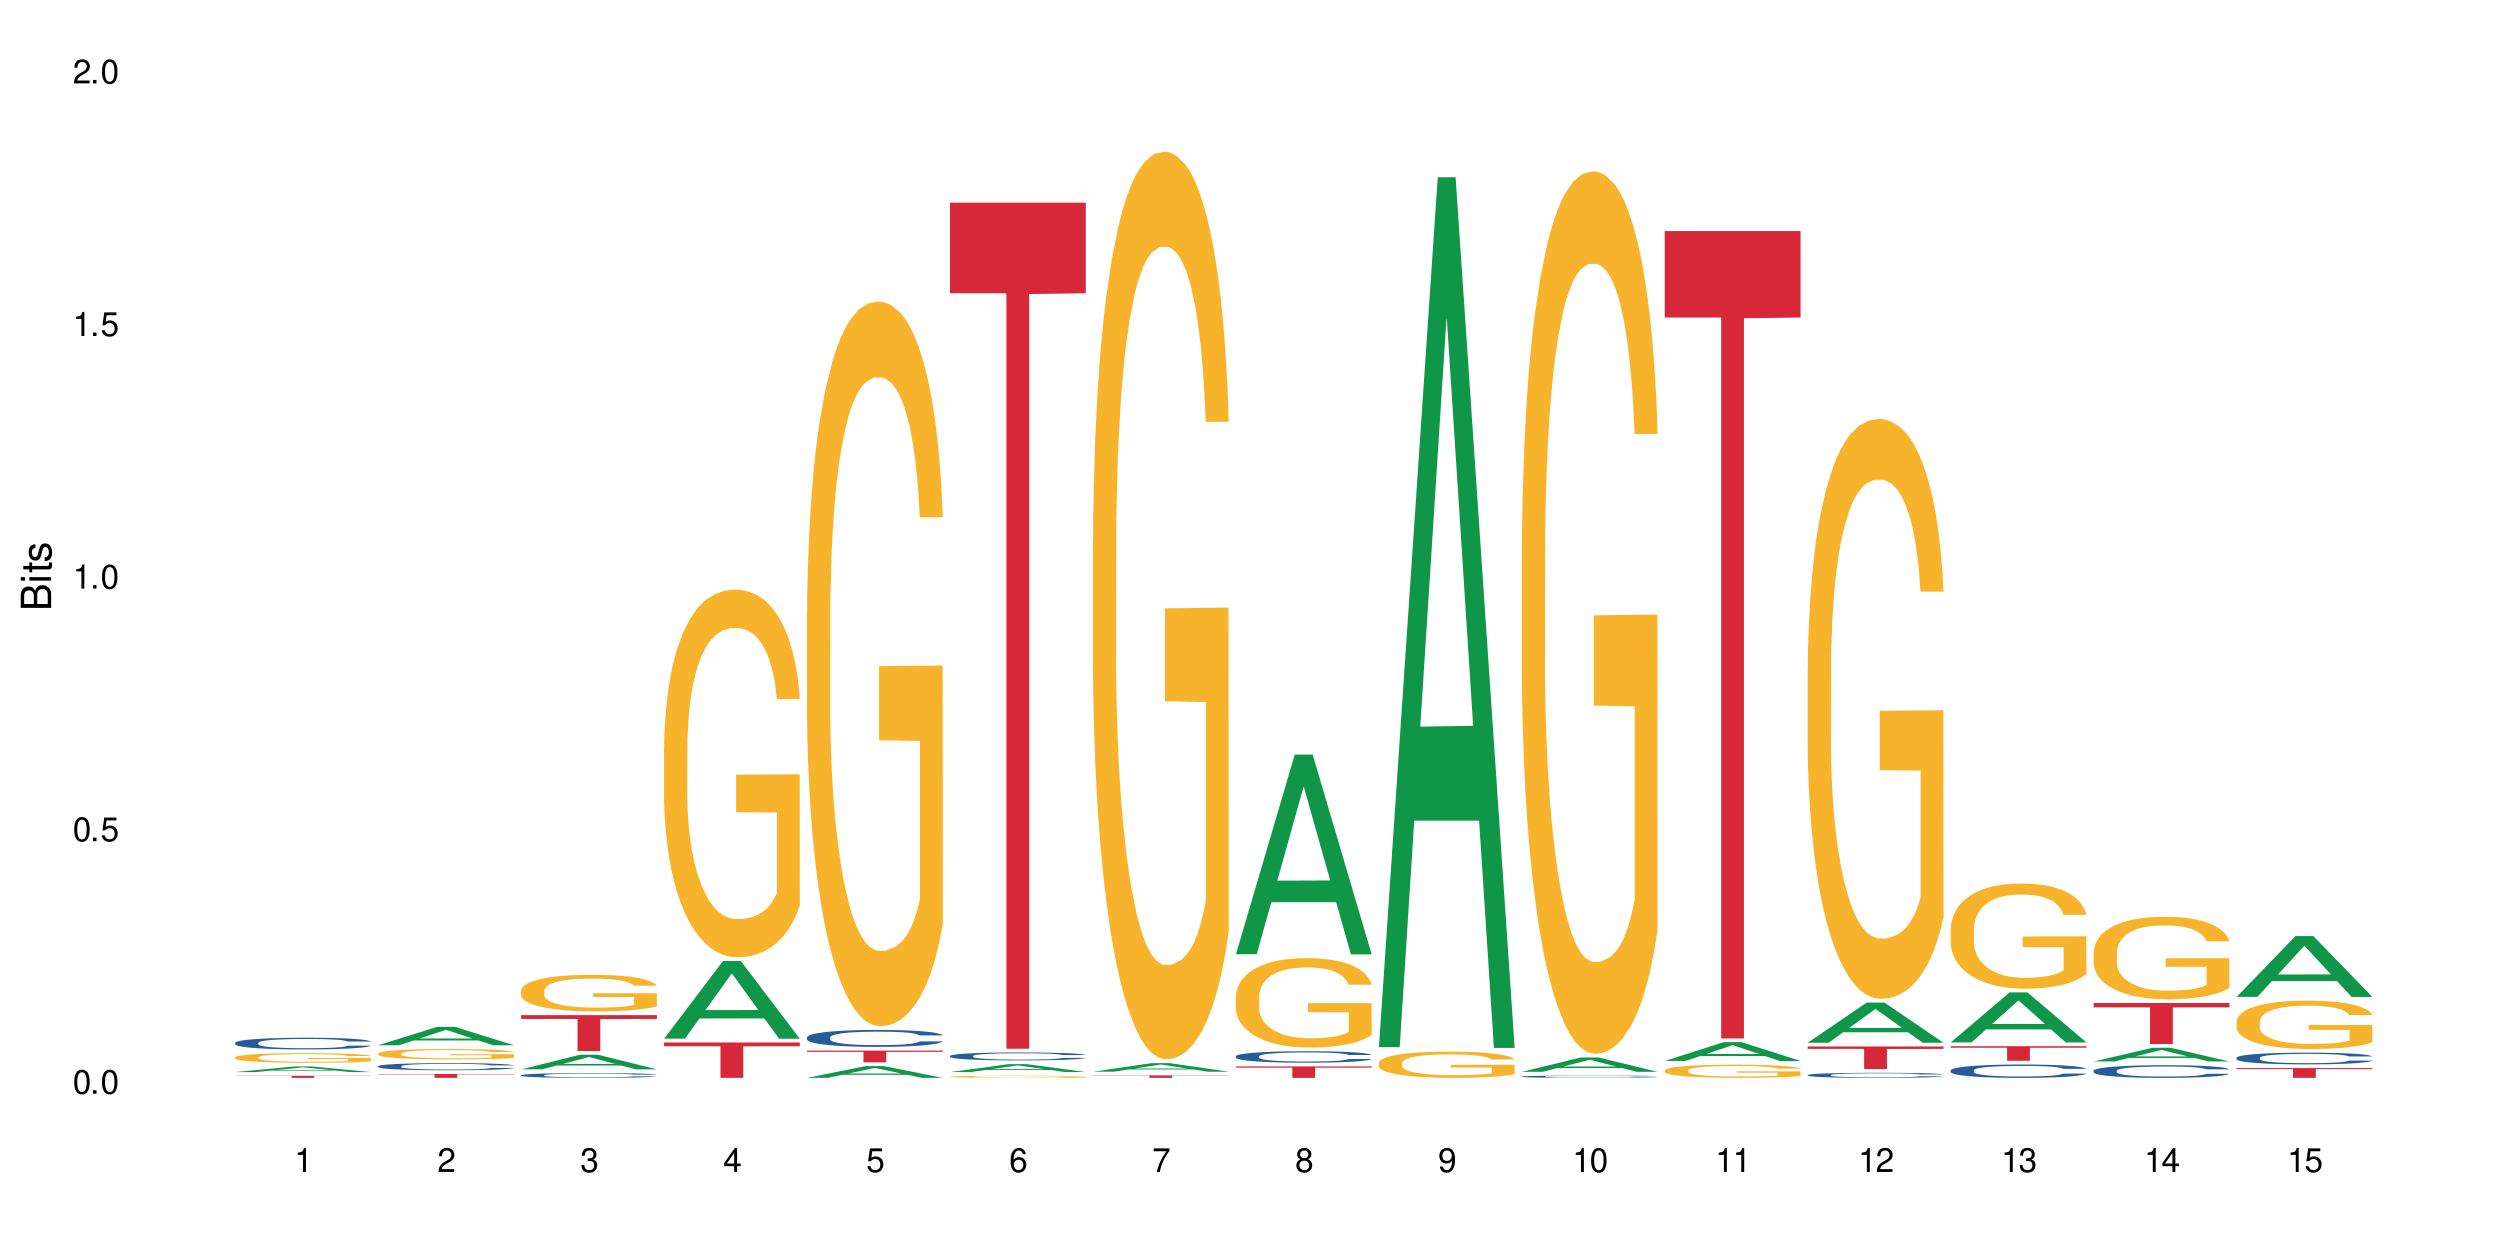 <?xml version="1.0" encoding="UTF-8"?>
<svg xmlns="http://www.w3.org/2000/svg" xmlns:xlink="http://www.w3.org/1999/xlink" width="720" height="360" viewBox="0 0 720 360">
<defs>
<g>
<g id="glyph-0-0">
</g>
<g id="glyph-0-1">
<path d="M 2.641 -6.938 C 2 -6.938 1.422 -6.656 1.078 -6.172 C 0.641 -5.562 0.406 -4.641 0.406 -3.359 C 0.406 -1.016 1.188 0.219 2.641 0.219 C 4.078 0.219 4.859 -1.016 4.859 -3.297 C 4.859 -4.641 4.656 -5.547 4.203 -6.172 C 3.844 -6.656 3.281 -6.938 2.641 -6.938 Z M 2.641 -6.188 C 3.547 -6.188 4 -5.25 4 -3.375 C 4 -1.406 3.562 -0.484 2.625 -0.484 C 1.734 -0.484 1.281 -1.438 1.281 -3.344 C 1.281 -5.25 1.734 -6.188 2.641 -6.188 Z M 2.641 -6.188 "/>
</g>
<g id="glyph-0-2">
<path d="M 1.828 -1 L 0.828 -1 L 0.828 0 L 1.828 0 Z M 1.828 -1 "/>
</g>
<g id="glyph-0-3">
<path d="M 4.562 -6.797 L 1.062 -6.797 L 0.547 -3.094 L 1.328 -3.094 C 1.719 -3.562 2.047 -3.734 2.578 -3.734 C 3.484 -3.734 4.062 -3.109 4.062 -2.094 C 4.062 -1.125 3.484 -0.531 2.578 -0.531 C 1.828 -0.531 1.375 -0.906 1.188 -1.672 L 0.328 -1.672 C 0.453 -1.109 0.547 -0.844 0.75 -0.594 C 1.125 -0.078 1.828 0.219 2.594 0.219 C 3.969 0.219 4.922 -0.781 4.922 -2.219 C 4.922 -3.562 4.031 -4.484 2.719 -4.484 C 2.25 -4.484 1.859 -4.359 1.469 -4.062 L 1.734 -5.969 L 4.562 -5.969 Z M 4.562 -6.797 "/>
</g>
<g id="glyph-0-4">
<path d="M 2.484 -4.938 L 2.484 0 L 3.328 0 L 3.328 -6.938 L 2.766 -6.938 C 2.469 -5.875 2.281 -5.734 0.984 -5.562 L 0.984 -4.938 Z M 2.484 -4.938 "/>
</g>
<g id="glyph-0-5">
<path d="M 4.859 -0.828 L 1.281 -0.828 C 1.359 -1.406 1.672 -1.781 2.5 -2.281 L 3.469 -2.828 C 4.406 -3.344 4.906 -4.062 4.906 -4.906 C 4.906 -5.484 4.672 -6.031 4.266 -6.406 C 3.859 -6.766 3.375 -6.938 2.719 -6.938 C 1.859 -6.938 1.219 -6.625 0.844 -6.031 C 0.609 -5.672 0.5 -5.234 0.484 -4.531 L 1.328 -4.531 C 1.359 -5.016 1.406 -5.281 1.531 -5.516 C 1.75 -5.938 2.188 -6.203 2.703 -6.203 C 3.469 -6.203 4.031 -5.641 4.031 -4.891 C 4.031 -4.344 3.719 -3.859 3.125 -3.516 L 2.234 -3 C 0.812 -2.172 0.406 -1.531 0.328 -0.016 L 4.859 -0.016 Z M 4.859 -0.828 "/>
</g>
<g id="glyph-0-6">
<path d="M 2.125 -3.188 L 2.578 -3.188 C 3.5 -3.188 3.984 -2.766 3.984 -1.922 C 3.984 -1.062 3.469 -0.531 2.594 -0.531 C 1.656 -0.531 1.203 -1 1.156 -2.016 L 0.312 -2.016 C 0.344 -1.453 0.438 -1.094 0.609 -0.781 C 0.953 -0.109 1.625 0.219 2.547 0.219 C 3.953 0.219 4.859 -0.625 4.859 -1.938 C 4.859 -2.828 4.516 -3.297 3.703 -3.594 C 4.344 -3.844 4.656 -4.328 4.656 -5.031 C 4.656 -6.219 3.875 -6.938 2.578 -6.938 C 1.203 -6.938 0.484 -6.172 0.453 -4.703 L 1.297 -4.703 C 1.312 -5.125 1.344 -5.359 1.453 -5.578 C 1.641 -5.969 2.062 -6.203 2.594 -6.203 C 3.344 -6.203 3.797 -5.75 3.797 -5 C 3.797 -4.516 3.609 -4.219 3.25 -4.047 C 3.016 -3.953 2.703 -3.922 2.125 -3.906 Z M 2.125 -3.188 "/>
</g>
<g id="glyph-0-7">
<path d="M 3.141 -1.672 L 3.141 0 L 3.984 0 L 3.984 -1.672 L 4.984 -1.672 L 4.984 -2.438 L 3.984 -2.438 L 3.984 -6.938 L 3.359 -6.938 L 0.266 -2.578 L 0.266 -1.672 Z M 3.141 -2.438 L 1 -2.438 L 3.141 -5.5 Z M 3.141 -2.438 "/>
</g>
<g id="glyph-0-8">
<path d="M 4.781 -5.125 C 4.609 -6.266 3.891 -6.938 2.844 -6.938 C 2.094 -6.938 1.422 -6.578 1.031 -5.953 C 0.594 -5.266 0.406 -4.422 0.406 -3.172 C 0.406 -2 0.578 -1.25 0.984 -0.641 C 1.359 -0.078 1.953 0.219 2.703 0.219 C 3.984 0.219 4.922 -0.75 4.922 -2.094 C 4.922 -3.375 4.062 -4.281 2.844 -4.281 C 2.172 -4.281 1.641 -4.031 1.281 -3.516 C 1.281 -5.234 1.828 -6.188 2.797 -6.188 C 3.391 -6.188 3.797 -5.797 3.938 -5.125 Z M 2.734 -3.531 C 3.547 -3.531 4.062 -2.953 4.062 -2.031 C 4.062 -1.156 3.484 -0.531 2.703 -0.531 C 1.922 -0.531 1.328 -1.188 1.328 -2.078 C 1.328 -2.938 1.906 -3.531 2.734 -3.531 Z M 2.734 -3.531 "/>
</g>
<g id="glyph-0-9">
<path d="M 4.984 -6.797 L 0.438 -6.797 L 0.438 -5.969 L 4.109 -5.969 C 2.5 -3.656 1.828 -2.234 1.328 0 L 2.219 0 C 2.594 -2.172 3.453 -4.047 4.984 -6.094 Z M 4.984 -6.797 "/>
</g>
<g id="glyph-0-10">
<path d="M 3.75 -3.656 C 4.469 -4.094 4.688 -4.438 4.688 -5.078 C 4.688 -6.172 3.844 -6.938 2.641 -6.938 C 1.438 -6.938 0.594 -6.172 0.594 -5.094 C 0.594 -4.438 0.812 -4.094 1.516 -3.656 C 0.734 -3.266 0.359 -2.703 0.359 -1.922 C 0.359 -0.656 1.281 0.219 2.641 0.219 C 3.984 0.219 4.922 -0.656 4.922 -1.922 C 4.922 -2.703 4.531 -3.266 3.75 -3.656 Z M 2.641 -6.188 C 3.359 -6.188 3.812 -5.75 3.812 -5.062 C 3.812 -4.406 3.344 -3.984 2.641 -3.984 C 1.922 -3.984 1.453 -4.406 1.453 -5.078 C 1.453 -5.75 1.922 -6.188 2.641 -6.188 Z M 2.641 -3.266 C 3.484 -3.266 4.062 -2.719 4.062 -1.906 C 4.062 -1.078 3.484 -0.531 2.625 -0.531 C 1.797 -0.531 1.219 -1.094 1.219 -1.906 C 1.219 -2.719 1.781 -3.266 2.641 -3.266 Z M 2.641 -3.266 "/>
</g>
<g id="glyph-0-11">
<path d="M 0.516 -1.578 C 0.672 -0.453 1.406 0.219 2.438 0.219 C 3.188 0.219 3.859 -0.141 4.266 -0.766 C 4.688 -1.453 4.891 -2.297 4.891 -3.547 C 4.891 -4.719 4.703 -5.453 4.312 -6.078 C 3.938 -6.641 3.344 -6.938 2.594 -6.938 C 1.297 -6.938 0.359 -5.969 0.359 -4.625 C 0.359 -3.344 1.234 -2.453 2.453 -2.453 C 3.094 -2.453 3.578 -2.672 4.016 -3.203 C 4 -1.484 3.469 -0.531 2.5 -0.531 C 1.906 -0.531 1.484 -0.906 1.359 -1.578 Z M 2.578 -6.203 C 3.375 -6.203 3.969 -5.531 3.969 -4.641 C 3.969 -3.797 3.391 -3.188 2.547 -3.188 C 1.734 -3.188 1.234 -3.766 1.234 -4.688 C 1.234 -5.562 1.797 -6.203 2.578 -6.203 Z M 2.578 -6.203 "/>
</g>
<g id="glyph-1-0">
</g>
<g id="glyph-1-1">
<path d="M 0 -0.953 L 0 -4.891 C 0 -5.719 -0.234 -6.344 -0.734 -6.797 C -1.188 -7.234 -1.812 -7.469 -2.5 -7.469 C -3.547 -7.469 -4.188 -7 -4.625 -5.875 C -4.984 -6.688 -5.625 -7.094 -6.531 -7.094 C -7.172 -7.094 -7.734 -6.859 -8.141 -6.391 C -8.562 -5.922 -8.75 -5.344 -8.75 -4.5 L -8.75 -0.953 Z M -4.984 -2.062 L -7.766 -2.062 L -7.766 -4.219 C -7.766 -4.844 -7.688 -5.203 -7.453 -5.5 C -7.219 -5.812 -6.859 -5.969 -6.375 -5.969 C -5.891 -5.969 -5.531 -5.812 -5.297 -5.5 C -5.062 -5.203 -4.984 -4.844 -4.984 -4.219 Z M -0.984 -2.062 L -4 -2.062 L -4 -4.781 C -4 -5.766 -3.438 -6.359 -2.484 -6.359 C -1.547 -6.359 -0.984 -5.766 -0.984 -4.781 Z M -0.984 -2.062 "/>
</g>
<g id="glyph-1-2">
<path d="M -6.281 -1.797 L -6.281 -0.797 L 0 -0.797 L 0 -1.797 Z M -8.75 -1.797 L -8.75 -0.797 L -7.484 -0.797 L -7.484 -1.797 Z M -8.75 -1.797 "/>
</g>
<g id="glyph-1-3">
<path d="M -6.281 -3.047 L -6.281 -2.016 L -8.016 -2.016 L -8.016 -1.016 L -6.281 -1.016 L -6.281 -0.172 L -5.469 -0.172 L -5.469 -1.016 L -0.719 -1.016 C -0.078 -1.016 0.281 -1.453 0.281 -2.234 C 0.281 -2.5 0.25 -2.719 0.188 -3.047 L -0.641 -3.047 C -0.609 -2.906 -0.594 -2.766 -0.594 -2.562 C -0.594 -2.141 -0.719 -2.016 -1.156 -2.016 L -5.469 -2.016 L -5.469 -3.047 Z M -6.281 -3.047 "/>
</g>
<g id="glyph-1-4">
<path d="M -4.531 -5.25 C -5.766 -5.25 -6.469 -4.422 -6.469 -2.969 C -6.469 -1.516 -5.719 -0.562 -4.547 -0.562 C -3.562 -0.562 -3.094 -1.062 -2.734 -2.562 L -2.516 -3.484 C -2.344 -4.188 -2.094 -4.469 -1.641 -4.469 C -1.047 -4.469 -0.641 -3.875 -0.641 -3 C -0.641 -2.453 -0.797 -2 -1.062 -1.75 C -1.25 -1.594 -1.422 -1.531 -1.875 -1.469 L -1.875 -0.406 C -0.422 -0.453 0.281 -1.266 0.281 -2.922 C 0.281 -4.5 -0.5 -5.516 -1.719 -5.516 C -2.656 -5.516 -3.172 -4.984 -3.469 -3.734 L -3.703 -2.766 C -3.891 -1.953 -4.156 -1.609 -4.594 -1.609 C -5.188 -1.609 -5.547 -2.125 -5.547 -2.938 C -5.547 -3.75 -5.203 -4.172 -4.531 -4.203 Z M -4.531 -5.25 "/>
</g>
</g>
</defs>
<rect x="-72" y="-36" width="864" height="432" fill="rgb(100%, 100%, 100%)" fill-opacity="1"/>
<path fill-rule="nonzero" fill="rgb(6.275%, 58.824%, 28.235%)" fill-opacity="1" d="M 67.73 308.75 L 67.773 308.75 L 84.695 307.148 L 89.836 307.148 L 106.844 308.754 L 100.867 308.754 L 96.605 308.336 L 77.926 308.336 L 73.75 308.75 L 67.73 308.75 L 79.723 308.16 L 94.895 308.16 L 87.328 307.41 L 87.246 307.41 L 87.16 307.414 L 79.684 308.16 L 79.723 308.16 Z M 67.73 308.75 "/>
<path fill-rule="nonzero" fill="rgb(14.51%, 36.078%, 60%)" fill-opacity="1" d="M 67.73 300.332 L 67.777 300.332 L 67.777 300.258 L 67.922 300.141 L 68.254 299.992 L 68.59 299.891 L 69.449 299.711 L 70.641 299.535 L 71.879 299.398 L 72.785 299.32 L 73.598 299.258 L 75.457 299.145 L 76.652 299.086 L 77.938 299.035 L 79.512 298.98 L 80.656 298.953 L 83.234 298.902 L 85.141 298.883 L 86.621 298.871 L 89.816 298.871 L 91.723 298.883 L 93.105 298.898 L 94.633 298.926 L 95.922 298.953 L 98.164 299.02 L 100.168 299.105 L 101.074 299.156 L 102.504 299.25 L 103.602 299.34 L 104.363 299.422 L 105.223 299.535 L 105.984 299.672 L 106.559 299.828 L 106.844 299.961 L 100.168 299.961 L 99.832 299.84 L 99.449 299.742 L 98.734 299.617 L 98.02 299.527 L 97.02 299.441 L 96.113 299.383 L 94.871 299.324 L 93.773 299.285 L 92.629 299.258 L 91.531 299.242 L 89.434 299.223 L 87 299.223 L 86.094 299.227 L 84.234 299.254 L 83.234 299.273 L 81.801 299.316 L 80.801 299.355 L 79.609 299.418 L 78.797 299.469 L 77.797 299.551 L 77.078 299.621 L 76.27 299.723 L 75.793 299.801 L 75.363 299.887 L 74.98 299.988 L 74.695 300.094 L 74.504 300.207 L 74.41 300.316 L 74.41 300.793 L 74.504 300.906 L 74.742 301.035 L 75.363 301.223 L 76.27 301.383 L 77.32 301.512 L 78.32 301.605 L 78.891 301.648 L 79.656 301.695 L 80.848 301.758 L 82.566 301.82 L 83.566 301.844 L 85.094 301.871 L 86.668 301.883 L 88.766 301.883 L 90.625 301.871 L 91.867 301.855 L 93.156 301.828 L 94.918 301.777 L 96.016 301.727 L 96.969 301.668 L 97.688 301.609 L 98.164 301.562 L 98.879 301.469 L 99.449 301.363 L 99.879 301.254 L 100.168 301.152 L 106.844 301.152 L 106.559 301.273 L 106.129 301.395 L 105.699 301.48 L 105.031 301.59 L 104.27 301.684 L 103.172 301.793 L 102.266 301.863 L 101.074 301.941 L 99.977 302 L 98.781 302.051 L 97.02 302.113 L 95.875 302.141 L 94.633 302.172 L 93.156 302.195 L 91.293 302.215 L 89.289 302.227 L 87.43 302.23 L 85.426 302.227 L 83.949 302.215 L 81.992 302.184 L 79.559 302.129 L 77.797 302.07 L 76.414 302.012 L 75.219 301.953 L 73.883 301.871 L 72.168 301.734 L 71.117 301.629 L 70.402 301.543 L 69.59 301.426 L 69.02 301.316 L 68.352 301.145 L 67.875 300.926 L 67.73 300.758 Z M 67.73 300.332 "/>
<path fill-rule="nonzero" fill="rgb(96.863%, 70.196%, 16.863%)" fill-opacity="1" d="M 67.73 304.492 L 67.777 304.488 L 67.777 304.438 L 67.969 304.324 L 68.445 304.168 L 69.066 304.039 L 69.734 303.938 L 70.164 303.883 L 70.879 303.809 L 71.5 303.75 L 73.074 303.637 L 75.078 303.531 L 76.172 303.484 L 77.414 303.441 L 79.18 303.395 L 79.988 303.375 L 82.469 303.336 L 85.285 303.309 L 88.383 303.305 L 89.816 303.305 L 91.77 303.316 L 94.441 303.344 L 95.969 303.367 L 97.16 303.395 L 98.402 303.426 L 99.926 303.477 L 101.359 303.539 L 102.504 303.598 L 103.648 303.676 L 104.602 303.758 L 105.414 303.844 L 106.129 303.953 L 106.559 304.039 L 106.844 304.129 L 100.215 304.129 L 99.832 304.039 L 99.402 303.973 L 98.688 303.887 L 97.973 303.828 L 97.258 303.777 L 95.922 303.715 L 94.777 303.672 L 93.344 303.637 L 91.961 303.613 L 90.387 303.598 L 89.434 303.594 L 86.906 303.594 L 84.617 303.613 L 83.281 303.633 L 82.328 303.652 L 80.992 303.691 L 80.18 303.723 L 79.703 303.742 L 78.273 303.82 L 77.32 303.891 L 76.793 303.938 L 76.125 304.016 L 75.648 304.082 L 75.125 304.184 L 74.84 304.262 L 74.457 304.434 L 74.41 304.891 L 74.551 304.984 L 74.84 305.09 L 75.219 305.18 L 75.793 305.277 L 76.363 305.352 L 77.367 305.449 L 78.227 305.516 L 78.891 305.559 L 80.18 305.625 L 80.703 305.648 L 81.945 305.695 L 83.234 305.73 L 84.809 305.762 L 86 305.777 L 87.906 305.789 L 90.34 305.789 L 93.203 305.773 L 95.016 305.754 L 96.254 305.734 L 97.066 305.715 L 98.066 305.688 L 98.781 305.66 L 99.449 305.633 L 100.262 305.59 L 100.262 304.984 L 88.48 304.984 L 88.48 304.699 L 106.797 304.695 L 106.844 305.688 L 105.844 305.754 L 104.602 305.82 L 103.41 305.871 L 102.168 305.914 L 100.406 305.965 L 98.973 305.992 L 96.781 306.027 L 94.777 306.051 L 92.676 306.066 L 90.816 306.074 L 88.621 306.078 L 86.668 306.074 L 84.57 306.059 L 82.898 306.035 L 81.371 306.012 L 79.848 305.98 L 77.938 305.926 L 76.699 305.883 L 75.41 305.828 L 74.121 305.766 L 72.977 305.699 L 72.215 305.645 L 71.453 305.582 L 70.641 305.508 L 69.879 305.422 L 69.305 305.344 L 68.781 305.254 L 68.398 305.172 L 68.016 305.055 L 67.828 304.965 L 67.73 304.887 Z M 67.73 304.492 "/>
<path fill-rule="nonzero" fill="rgb(83.922%, 15.686%, 22.353%)" fill-opacity="1" d="M 67.73 309.824 L 106.844 309.824 L 106.844 309.887 L 90.543 309.891 L 90.543 310.426 L 83.984 310.426 L 83.984 309.891 L 83.891 309.887 L 67.73 309.887 Z M 67.73 309.824 "/>
<path fill-rule="nonzero" fill="rgb(6.275%, 58.824%, 28.235%)" fill-opacity="1" d="M 108.902 301.031 L 108.945 301.023 L 125.867 295.742 L 131.008 295.742 L 148.016 301.035 L 142.039 301.035 L 137.777 299.652 L 119.098 299.652 L 114.922 301.031 L 108.902 301.031 L 120.895 299.082 L 136.062 299.078 L 128.5 296.605 L 128.418 296.602 L 128.332 296.617 L 120.855 299.078 L 120.895 299.082 Z M 108.902 301.031 "/>
<path fill-rule="nonzero" fill="rgb(14.51%, 36.078%, 60%)" fill-opacity="1" d="M 108.902 307.07 L 108.949 307.07 L 108.949 307.023 L 109.094 306.953 L 109.426 306.863 L 109.762 306.801 L 110.621 306.688 L 111.812 306.582 L 113.051 306.5 L 113.957 306.449 L 114.77 306.414 L 116.629 306.344 L 117.82 306.309 L 119.109 306.273 L 120.684 306.242 L 121.828 306.223 L 124.406 306.195 L 126.312 306.18 L 127.793 306.176 L 130.988 306.176 L 132.895 306.184 L 134.277 306.191 L 135.805 306.207 L 137.094 306.223 L 139.336 306.266 L 141.336 306.316 L 142.242 306.348 L 143.676 306.406 L 144.773 306.465 L 145.535 306.512 L 146.395 306.582 L 147.156 306.668 L 147.73 306.762 L 148.016 306.844 L 141.336 306.844 L 141.004 306.77 L 140.621 306.711 L 139.906 306.633 L 139.191 306.578 L 138.191 306.523 L 137.285 306.488 L 136.043 306.453 L 134.945 306.43 L 133.801 306.414 L 132.703 306.402 L 130.605 306.391 L 128.172 306.391 L 127.266 306.395 L 125.406 306.41 L 124.406 306.422 L 122.973 306.449 L 121.973 306.473 L 120.781 306.512 L 119.969 306.543 L 118.969 306.59 L 118.25 306.633 L 117.441 306.695 L 116.965 306.742 L 116.535 306.797 L 116.152 306.859 L 115.867 306.926 L 115.676 306.992 L 115.582 307.062 L 115.582 307.352 L 115.676 307.422 L 115.914 307.5 L 116.535 307.613 L 117.441 307.715 L 118.488 307.793 L 119.492 307.852 L 120.062 307.875 L 120.828 307.906 L 122.02 307.945 L 123.738 307.98 L 124.738 307.996 L 126.266 308.012 L 127.84 308.02 L 129.938 308.02 L 131.797 308.012 L 133.039 308.004 L 134.324 307.988 L 136.09 307.957 L 137.188 307.926 L 138.141 307.891 L 138.859 307.855 L 139.336 307.824 L 140.051 307.766 L 140.621 307.703 L 141.051 307.637 L 141.336 307.57 L 148.016 307.57 L 147.73 307.648 L 147.301 307.719 L 146.871 307.773 L 146.203 307.84 L 145.441 307.898 L 144.344 307.965 L 143.438 308.008 L 142.242 308.055 L 141.148 308.09 L 139.953 308.121 L 138.191 308.16 L 137.043 308.18 L 135.805 308.195 L 134.324 308.211 L 132.465 308.223 L 130.461 308.23 L 128.602 308.234 L 126.598 308.23 L 125.121 308.223 L 123.164 308.207 L 120.73 308.172 L 118.969 308.137 L 117.582 308.102 L 116.391 308.062 L 115.055 308.012 L 113.34 307.93 L 112.289 307.863 L 111.574 307.812 L 110.762 307.738 L 110.191 307.672 L 109.523 307.566 L 109.047 307.434 L 108.902 307.332 Z M 108.902 307.07 "/>
<path fill-rule="nonzero" fill="rgb(96.863%, 70.196%, 16.863%)" fill-opacity="1" d="M 108.902 303.391 L 108.949 303.387 L 108.949 303.332 L 109.141 303.211 L 109.617 303.039 L 110.238 302.898 L 110.906 302.789 L 111.336 302.734 L 112.051 302.652 L 112.672 302.59 L 114.246 302.469 L 116.25 302.352 L 117.344 302.305 L 118.586 302.258 L 120.352 302.203 L 121.16 302.184 L 123.641 302.141 L 126.457 302.113 L 129.555 302.105 L 130.988 302.109 L 132.941 302.121 L 135.613 302.148 L 137.141 302.176 L 138.332 302.203 L 139.574 302.242 L 141.098 302.297 L 142.531 302.359 L 143.676 302.426 L 144.82 302.508 L 145.773 302.598 L 146.586 302.691 L 147.301 302.809 L 147.73 302.902 L 148.016 303 L 141.387 303 L 141.004 302.902 L 140.574 302.828 L 139.859 302.738 L 139.145 302.672 L 138.43 302.621 L 137.094 302.551 L 135.949 302.504 L 134.516 302.469 L 133.133 302.441 L 131.559 302.426 L 130.605 302.422 L 128.078 302.422 L 125.789 302.441 L 124.453 302.461 L 123.5 302.484 L 122.164 302.523 L 121.352 302.559 L 120.875 302.578 L 119.445 302.664 L 118.488 302.742 L 117.965 302.793 L 117.297 302.875 L 116.82 302.949 L 116.297 303.059 L 116.008 303.141 L 115.629 303.328 L 115.582 303.82 L 115.723 303.926 L 116.008 304.035 L 116.391 304.133 L 116.965 304.238 L 117.535 304.316 L 118.539 304.426 L 119.395 304.496 L 120.062 304.543 L 121.352 304.617 L 121.875 304.641 L 123.117 304.691 L 124.406 304.73 L 125.98 304.762 L 127.172 304.777 L 129.078 304.793 L 131.512 304.793 L 134.375 304.773 L 136.188 304.754 L 137.426 304.73 L 138.238 304.711 L 139.238 304.684 L 139.953 304.656 L 140.621 304.625 L 141.434 304.578 L 141.434 303.926 L 129.652 303.922 L 129.652 303.613 L 147.969 303.613 L 148.016 304.684 L 147.016 304.758 L 145.773 304.828 L 144.582 304.883 L 143.34 304.93 L 141.578 304.98 L 140.145 305.012 L 137.949 305.051 L 135.949 305.078 L 133.848 305.094 L 131.988 305.102 L 129.793 305.105 L 127.84 305.098 L 125.742 305.082 L 124.07 305.059 L 122.543 305.031 L 121.02 304.996 L 119.109 304.941 L 117.871 304.895 L 116.582 304.836 L 115.293 304.766 L 114.148 304.691 L 113.387 304.637 L 112.625 304.57 L 111.812 304.488 L 111.051 304.395 L 110.477 304.309 L 109.953 304.215 L 109.57 304.125 L 109.188 304 L 108.996 303.902 L 108.902 303.816 Z M 108.902 303.391 "/>
<path fill-rule="nonzero" fill="rgb(83.922%, 15.686%, 22.353%)" fill-opacity="1" d="M 108.902 309.305 L 148.016 309.305 L 148.016 309.426 L 131.715 309.426 L 131.715 310.426 L 125.156 310.426 L 125.156 309.426 L 108.902 309.426 Z M 108.902 309.305 "/>
<path fill-rule="nonzero" fill="rgb(6.275%, 58.824%, 28.235%)" fill-opacity="1" d="M 150.074 307.977 L 150.117 307.973 L 167.039 303.758 L 172.18 303.758 L 189.188 307.98 L 183.211 307.98 L 178.949 306.879 L 160.27 306.879 L 156.09 307.977 L 150.074 307.977 L 162.066 306.422 L 177.234 306.418 L 169.672 304.449 L 169.59 304.441 L 169.504 304.457 L 162.027 306.418 L 162.066 306.422 Z M 150.074 307.977 "/>
<path fill-rule="nonzero" fill="rgb(14.51%, 36.078%, 60%)" fill-opacity="1" d="M 150.074 309.648 L 150.121 309.648 L 150.121 309.617 L 150.266 309.57 L 150.598 309.512 L 150.934 309.469 L 151.793 309.395 L 152.984 309.324 L 154.223 309.27 L 155.129 309.234 L 155.941 309.211 L 157.801 309.164 L 158.992 309.141 L 160.281 309.117 L 161.855 309.098 L 163 309.086 L 165.578 309.066 L 167.484 309.055 L 168.965 309.051 L 172.16 309.051 L 174.066 309.059 L 175.449 309.062 L 176.977 309.074 L 178.266 309.086 L 180.508 309.113 L 182.508 309.148 L 183.414 309.168 L 184.848 309.207 L 185.945 309.246 L 186.707 309.277 L 187.566 309.324 L 188.328 309.379 L 188.902 309.445 L 189.188 309.496 L 182.508 309.496 L 182.176 309.449 L 181.793 309.41 L 181.078 309.355 L 180.363 309.32 L 179.359 309.285 L 178.453 309.262 L 177.215 309.238 L 176.117 309.223 L 174.973 309.211 L 173.875 309.203 L 171.777 309.195 L 169.344 309.195 L 168.438 309.199 L 166.578 309.207 L 165.578 309.215 L 164.145 309.234 L 163.145 309.25 L 161.953 309.277 L 161.141 309.297 L 160.137 309.328 L 159.422 309.359 L 158.613 309.398 L 158.137 309.43 L 157.707 309.465 L 157.324 309.508 L 157.039 309.551 L 156.848 309.598 L 156.754 309.645 L 156.754 309.836 L 156.848 309.883 L 157.086 309.938 L 157.707 310.012 L 158.613 310.078 L 159.66 310.133 L 160.664 310.168 L 161.234 310.188 L 162 310.207 L 163.191 310.23 L 164.91 310.258 L 165.91 310.266 L 167.438 310.277 L 169.012 310.281 L 171.109 310.281 L 172.969 310.277 L 174.211 310.27 L 175.496 310.262 L 177.262 310.238 L 178.359 310.219 L 179.312 310.195 L 180.027 310.172 L 180.508 310.152 L 181.223 310.113 L 181.793 310.07 L 182.223 310.027 L 182.508 309.984 L 189.188 309.984 L 188.902 310.035 L 188.473 310.082 L 188.043 310.117 L 187.375 310.164 L 186.613 310.203 L 185.516 310.246 L 184.609 310.273 L 183.414 310.305 L 182.32 310.328 L 181.125 310.352 L 179.359 310.375 L 178.215 310.387 L 176.977 310.398 L 175.496 310.41 L 173.637 310.418 L 171.633 310.422 L 169.773 310.426 L 167.77 310.422 L 166.293 310.418 L 164.336 310.406 L 161.902 310.383 L 160.137 310.359 L 158.754 310.336 L 157.562 310.312 L 156.227 310.277 L 154.512 310.223 L 153.461 310.18 L 152.746 310.145 L 151.934 310.094 L 151.363 310.051 L 150.695 309.98 L 150.219 309.891 L 150.074 309.824 Z M 150.074 309.648 "/>
<path fill-rule="nonzero" fill="rgb(96.863%, 70.196%, 16.863%)" fill-opacity="1" d="M 150.074 285.258 L 150.121 285.246 L 150.121 285.055 L 150.312 284.621 L 150.789 284.023 L 151.41 283.535 L 152.078 283.148 L 152.508 282.949 L 153.223 282.66 L 153.844 282.445 L 155.418 282.016 L 157.418 281.609 L 158.516 281.438 L 159.758 281.273 L 161.523 281.09 L 162.332 281.023 L 164.812 280.867 L 167.629 280.773 L 170.727 280.742 L 172.16 280.754 L 174.113 280.793 L 176.785 280.898 L 178.312 280.992 L 179.504 281.09 L 180.746 281.215 L 182.27 281.406 L 183.703 281.637 L 184.848 281.871 L 185.992 282.156 L 186.945 282.465 L 187.758 282.805 L 188.473 283.207 L 188.902 283.543 L 189.188 283.879 L 182.559 283.879 L 182.176 283.543 L 181.746 283.285 L 181.031 282.965 L 180.316 282.734 L 179.602 282.551 L 178.266 282.301 L 177.121 282.148 L 175.688 282.016 L 174.305 281.926 L 172.73 281.871 L 171.777 281.852 L 169.25 281.852 L 166.961 281.918 L 165.625 281.996 L 164.672 282.07 L 163.336 282.215 L 162.523 282.332 L 162.047 282.41 L 160.617 282.707 L 159.66 282.977 L 159.137 283.16 L 158.469 283.449 L 157.992 283.707 L 157.469 284.094 L 157.18 284.383 L 156.801 285.035 L 156.754 286.77 L 156.895 287.133 L 157.18 287.527 L 157.562 287.875 L 158.137 288.238 L 158.707 288.52 L 159.711 288.895 L 160.566 289.145 L 161.234 289.309 L 162.523 289.566 L 163.047 289.656 L 164.289 289.828 L 165.578 289.961 L 167.148 290.078 L 168.344 290.137 L 170.25 290.184 L 172.684 290.184 L 175.547 290.125 L 177.359 290.051 L 178.598 289.973 L 179.41 289.906 L 180.41 289.801 L 181.125 289.703 L 181.793 289.598 L 182.605 289.434 L 182.605 287.133 L 170.824 287.125 L 170.824 286.047 L 189.141 286.035 L 189.188 289.801 L 188.188 290.059 L 186.945 290.309 L 185.754 290.5 L 184.512 290.664 L 182.746 290.848 L 181.316 290.965 L 179.121 291.098 L 177.121 291.184 L 175.02 291.242 L 173.16 291.27 L 170.965 291.281 L 169.012 291.262 L 166.91 291.203 L 165.242 291.125 L 163.715 291.031 L 162.191 290.906 L 160.281 290.703 L 159.043 290.539 L 157.754 290.336 L 156.465 290.098 L 155.32 289.836 L 154.559 289.637 L 153.793 289.406 L 152.984 289.117 L 152.219 288.789 L 151.648 288.488 L 151.125 288.152 L 150.742 287.836 L 150.359 287.402 L 150.168 287.055 L 150.074 286.758 Z M 150.074 285.258 "/>
<path fill-rule="nonzero" fill="rgb(83.922%, 15.686%, 22.353%)" fill-opacity="1" d="M 150.074 292.352 L 189.188 292.352 L 189.188 293.457 L 172.887 293.469 L 172.887 302.688 L 166.328 302.688 L 166.328 293.477 L 166.234 293.457 L 150.074 293.457 Z M 150.074 292.352 "/>
<path fill-rule="nonzero" fill="rgb(6.275%, 58.824%, 28.235%)" fill-opacity="1" d="M 191.246 299.145 L 191.289 299.121 L 208.211 276.777 L 213.352 276.777 L 230.359 299.164 L 224.383 299.164 L 220.121 293.32 L 201.441 293.32 L 197.262 299.145 L 191.246 299.145 L 203.238 290.902 L 218.406 290.883 L 210.844 280.434 L 210.762 280.414 L 210.676 280.477 L 203.195 290.883 L 203.238 290.902 Z M 191.246 299.145 "/>
<path fill-rule="nonzero" fill="rgb(96.863%, 70.196%, 16.863%)" fill-opacity="1" d="M 191.246 215.16 L 191.293 215.062 L 191.293 213.129 L 191.484 208.777 L 191.961 202.781 L 192.582 197.848 L 193.25 193.98 L 193.68 191.949 L 194.395 189.047 L 195.016 186.918 L 196.59 182.566 L 198.59 178.504 L 199.688 176.766 L 200.93 175.121 L 202.695 173.281 L 203.504 172.605 L 205.984 171.059 L 208.801 170.09 L 211.898 169.801 L 213.332 169.898 L 215.285 170.285 L 217.957 171.348 L 219.484 172.316 L 220.676 173.281 L 221.918 174.539 L 223.441 176.477 L 224.875 178.797 L 226.02 181.117 L 227.164 184.02 L 228.117 187.113 L 228.93 190.5 L 229.645 194.559 L 230.074 197.945 L 230.359 201.332 L 223.73 201.332 L 223.348 197.945 L 222.918 195.336 L 222.203 192.141 L 221.488 189.82 L 220.77 187.984 L 219.438 185.469 L 218.293 183.922 L 216.859 182.566 L 215.477 181.699 L 213.902 181.117 L 212.949 180.922 L 210.422 180.922 L 208.133 181.602 L 206.797 182.375 L 205.84 183.148 L 204.508 184.598 L 203.695 185.758 L 203.219 186.531 L 201.789 189.531 L 200.832 192.238 L 200.309 194.078 L 199.641 196.977 L 199.164 199.59 L 198.641 203.457 L 198.352 206.359 L 197.973 212.938 L 197.922 230.344 L 198.066 234.02 L 198.352 237.984 L 198.734 241.469 L 199.309 245.145 L 199.879 247.949 L 200.883 251.719 L 201.738 254.234 L 202.406 255.879 L 203.695 258.488 L 204.219 259.359 L 205.461 261.102 L 206.746 262.453 L 208.32 263.617 L 209.516 264.195 L 211.422 264.68 L 213.855 264.68 L 216.719 264.098 L 218.531 263.324 L 219.77 262.551 L 220.582 261.875 L 221.582 260.812 L 222.297 259.844 L 222.965 258.781 L 223.777 257.137 L 223.777 234.02 L 211.996 233.922 L 211.996 223.09 L 230.312 222.996 L 230.359 260.812 L 229.355 263.422 L 228.117 265.938 L 226.926 267.871 L 225.684 269.516 L 223.918 271.352 L 222.488 272.512 L 220.293 273.867 L 218.293 274.738 L 216.191 275.316 L 214.332 275.609 L 212.137 275.703 L 210.184 275.512 L 208.082 274.93 L 206.414 274.156 L 204.887 273.191 L 203.359 271.934 L 201.453 269.902 L 200.215 268.258 L 198.926 266.227 L 197.637 263.809 L 196.492 261.199 L 195.73 259.168 L 194.965 256.844 L 194.156 253.945 L 193.391 250.656 L 192.82 247.656 L 192.297 244.273 L 191.914 241.082 L 191.531 236.727 L 191.34 233.246 L 191.246 230.25 Z M 191.246 215.16 "/>
<path fill-rule="nonzero" fill="rgb(83.922%, 15.686%, 22.353%)" fill-opacity="1" d="M 191.246 300.234 L 230.359 300.234 L 230.359 301.328 L 214.059 301.336 L 214.059 310.426 L 207.5 310.426 L 207.5 301.344 L 207.402 301.328 L 191.246 301.328 Z M 191.246 300.234 "/>
<path fill-rule="nonzero" fill="rgb(6.275%, 58.824%, 28.235%)" fill-opacity="1" d="M 232.418 310.422 L 232.461 310.418 L 249.383 307.031 L 254.523 307.031 L 271.531 310.426 L 265.555 310.426 L 261.293 309.539 L 242.613 309.539 L 238.434 310.422 L 232.418 310.422 L 244.41 309.172 L 259.578 309.172 L 252.016 307.586 L 251.934 307.582 L 251.848 307.594 L 244.367 309.172 L 244.41 309.172 Z M 232.418 310.422 "/>
<path fill-rule="nonzero" fill="rgb(14.51%, 36.078%, 60%)" fill-opacity="1" d="M 232.418 298.742 L 232.465 298.738 L 232.465 298.629 L 232.609 298.461 L 232.941 298.246 L 233.277 298.098 L 234.133 297.836 L 235.328 297.582 L 236.566 297.383 L 237.473 297.27 L 238.285 297.18 L 240.145 297.016 L 241.336 296.93 L 242.625 296.855 L 244.199 296.777 L 245.344 296.734 L 247.918 296.66 L 249.828 296.629 L 251.305 296.617 L 254.504 296.617 L 256.41 296.637 L 257.793 296.656 L 259.32 296.691 L 260.609 296.734 L 262.848 296.832 L 264.852 296.957 L 265.758 297.027 L 267.191 297.168 L 268.285 297.301 L 269.051 297.414 L 269.91 297.582 L 270.672 297.781 L 271.246 298.008 L 271.531 298.199 L 264.852 298.199 L 264.52 298.023 L 264.137 297.883 L 263.422 297.703 L 262.707 297.57 L 261.703 297.441 L 260.797 297.359 L 259.559 297.273 L 258.461 297.219 L 257.316 297.18 L 256.219 297.152 L 254.121 297.125 L 251.688 297.125 L 250.781 297.137 L 248.922 297.172 L 247.918 297.203 L 246.488 297.266 L 245.488 297.324 L 244.293 297.41 L 243.484 297.488 L 242.48 297.602 L 241.766 297.707 L 240.957 297.852 L 240.48 297.965 L 240.051 298.09 L 239.668 298.238 L 239.383 298.395 L 239.191 298.559 L 239.094 298.719 L 239.094 299.41 L 239.191 299.57 L 239.43 299.758 L 240.051 300.031 L 240.957 300.266 L 242.004 300.453 L 243.008 300.586 L 243.578 300.648 L 244.344 300.723 L 245.535 300.812 L 247.25 300.898 L 248.254 300.938 L 249.781 300.973 L 251.355 300.988 L 253.453 300.988 L 255.312 300.973 L 256.555 300.949 L 257.84 300.914 L 259.605 300.836 L 260.703 300.766 L 261.656 300.68 L 262.371 300.598 L 262.848 300.523 L 263.566 300.387 L 264.137 300.234 L 264.566 300.078 L 264.852 299.926 L 271.531 299.926 L 271.246 300.105 L 270.816 300.281 L 270.387 300.41 L 269.719 300.566 L 268.953 300.703 L 267.859 300.859 L 266.953 300.961 L 265.758 301.074 L 264.66 301.16 L 263.469 301.234 L 261.703 301.324 L 260.559 301.367 L 259.32 301.41 L 257.84 301.445 L 255.98 301.477 L 253.977 301.492 L 252.117 301.496 L 250.113 301.488 L 248.637 301.473 L 246.68 301.43 L 244.246 301.352 L 242.48 301.266 L 241.098 301.18 L 239.906 301.09 L 238.57 300.973 L 236.852 300.773 L 235.805 300.625 L 235.09 300.5 L 234.277 300.324 L 233.707 300.168 L 233.039 299.918 L 232.559 299.602 L 232.418 299.355 Z M 232.418 298.742 "/>
<path fill-rule="nonzero" fill="rgb(96.863%, 70.196%, 16.863%)" fill-opacity="1" d="M 232.418 176.223 L 232.465 176.031 L 232.465 172.219 L 232.656 163.641 L 233.133 151.824 L 233.754 142.102 L 234.422 134.48 L 234.852 130.477 L 235.566 124.758 L 236.188 120.562 L 237.758 111.988 L 239.762 103.98 L 240.859 100.551 L 242.102 97.309 L 243.863 93.688 L 244.676 92.352 L 247.156 89.305 L 249.969 87.398 L 253.07 86.824 L 254.504 87.016 L 256.457 87.777 L 259.129 89.875 L 260.656 91.781 L 261.848 93.688 L 263.086 96.164 L 264.613 99.977 L 266.047 104.551 L 267.191 109.129 L 268.336 114.844 L 269.289 120.945 L 270.098 127.617 L 270.816 135.621 L 271.246 142.293 L 271.531 148.965 L 264.898 148.965 L 264.52 142.293 L 264.09 137.148 L 263.375 130.855 L 262.66 126.281 L 261.941 122.66 L 260.609 117.703 L 259.461 114.656 L 258.031 111.988 L 256.648 110.27 L 255.074 109.129 L 254.121 108.746 L 251.594 108.746 L 249.305 110.082 L 247.969 111.605 L 247.012 113.129 L 245.676 115.988 L 244.867 118.277 L 244.391 119.801 L 242.957 125.711 L 242.004 131.047 L 241.48 134.668 L 240.812 140.387 L 240.336 145.535 L 239.812 153.16 L 239.523 158.879 L 239.145 171.84 L 239.094 206.148 L 239.238 213.391 L 239.523 221.207 L 239.906 228.07 L 240.48 235.312 L 241.051 240.84 L 242.051 248.273 L 242.91 253.23 L 243.578 256.469 L 244.867 261.617 L 245.391 263.332 L 246.633 266.762 L 247.918 269.434 L 249.492 271.719 L 250.688 272.863 L 252.594 273.816 L 255.027 273.816 L 257.887 272.672 L 259.699 271.148 L 260.941 269.621 L 261.754 268.289 L 262.754 266.191 L 263.469 264.285 L 264.137 262.188 L 264.949 258.949 L 264.949 213.391 L 253.168 213.203 L 253.168 191.852 L 271.484 191.664 L 271.531 266.191 L 270.527 271.34 L 269.289 276.293 L 268.098 280.105 L 266.855 283.348 L 265.09 286.969 L 263.66 289.258 L 261.465 291.926 L 259.461 293.641 L 257.363 294.785 L 255.504 295.355 L 253.309 295.547 L 251.355 295.164 L 249.254 294.02 L 247.586 292.496 L 246.059 290.59 L 244.531 288.113 L 242.625 284.109 L 241.387 280.867 L 240.098 276.867 L 238.809 272.102 L 237.664 266.953 L 236.902 262.953 L 236.137 258.375 L 235.328 252.66 L 234.562 246.176 L 233.992 240.27 L 233.465 233.598 L 233.086 227.309 L 232.703 218.73 L 232.512 211.867 L 232.418 205.957 Z M 232.418 176.223 "/>
<path fill-rule="nonzero" fill="rgb(83.922%, 15.686%, 22.353%)" fill-opacity="1" d="M 232.418 302.57 L 271.531 302.57 L 271.531 302.934 L 255.23 302.934 L 255.23 305.961 L 248.672 305.961 L 248.672 302.938 L 248.574 302.934 L 232.418 302.934 Z M 232.418 302.57 "/>
<path fill-rule="nonzero" fill="rgb(6.275%, 58.824%, 28.235%)" fill-opacity="1" d="M 273.59 308.746 L 273.629 308.746 L 290.555 306.469 L 295.695 306.469 L 312.703 308.75 L 306.727 308.75 L 302.465 308.152 L 283.785 308.152 L 279.605 308.746 L 273.59 308.746 L 285.582 307.906 L 300.75 307.906 L 293.188 306.84 L 293.105 306.84 L 293.02 306.844 L 285.539 307.906 L 285.582 307.906 Z M 273.59 308.746 "/>
<path fill-rule="nonzero" fill="rgb(14.51%, 36.078%, 60%)" fill-opacity="1" d="M 273.59 304.105 L 273.637 304.105 L 273.637 304.055 L 273.781 303.977 L 274.113 303.875 L 274.449 303.809 L 275.305 303.684 L 276.5 303.566 L 277.738 303.473 L 278.645 303.418 L 279.457 303.379 L 281.316 303.301 L 282.508 303.262 L 283.797 303.227 L 285.371 303.191 L 286.516 303.168 L 289.09 303.137 L 291 303.121 L 292.477 303.113 L 295.672 303.113 L 297.582 303.125 L 298.965 303.133 L 300.492 303.148 L 301.777 303.168 L 304.02 303.215 L 306.023 303.273 L 306.93 303.309 L 308.363 303.371 L 309.457 303.434 L 310.223 303.488 L 311.082 303.566 L 311.844 303.66 L 312.414 303.766 L 312.703 303.855 L 306.023 303.855 L 305.691 303.773 L 305.309 303.707 L 304.594 303.621 L 303.879 303.562 L 302.875 303.5 L 301.969 303.461 L 300.73 303.422 L 299.633 303.395 L 298.488 303.379 L 297.391 303.363 L 295.293 303.352 L 292.859 303.352 L 291.953 303.355 L 290.094 303.375 L 289.09 303.387 L 287.66 303.418 L 286.66 303.445 L 285.465 303.484 L 284.656 303.52 L 283.652 303.574 L 282.938 303.625 L 282.129 303.691 L 281.648 303.746 L 281.223 303.805 L 280.84 303.871 L 280.555 303.945 L 280.363 304.023 L 280.266 304.098 L 280.266 304.422 L 280.363 304.496 L 280.602 304.582 L 281.223 304.711 L 282.129 304.82 L 283.176 304.906 L 284.18 304.969 L 284.75 305 L 285.516 305.035 L 286.707 305.074 L 288.422 305.117 L 289.426 305.133 L 290.953 305.148 L 292.527 305.16 L 294.625 305.16 L 296.484 305.148 L 297.727 305.141 L 299.012 305.121 L 300.777 305.086 L 301.875 305.055 L 302.828 305.016 L 303.543 304.977 L 304.02 304.941 L 304.738 304.875 L 305.309 304.805 L 305.738 304.734 L 306.023 304.66 L 312.703 304.66 L 312.414 304.746 L 311.988 304.828 L 311.559 304.887 L 310.891 304.961 L 310.125 305.023 L 309.027 305.098 L 308.121 305.145 L 306.93 305.199 L 305.832 305.238 L 304.641 305.273 L 302.875 305.316 L 301.73 305.336 L 300.492 305.355 L 299.012 305.371 L 297.152 305.387 L 295.148 305.395 L 293.289 305.395 L 291.285 305.391 L 289.805 305.383 L 287.852 305.363 L 285.418 305.328 L 283.652 305.289 L 282.27 305.246 L 281.078 305.207 L 279.742 305.148 L 278.023 305.059 L 276.977 304.988 L 276.262 304.93 L 275.449 304.848 L 274.875 304.773 L 274.211 304.656 L 273.73 304.512 L 273.59 304.395 Z M 273.59 304.105 "/>
<path fill-rule="nonzero" fill="rgb(96.863%, 70.196%, 16.863%)" fill-opacity="1" d="M 273.59 310.078 L 273.637 310.078 L 273.637 310.066 L 273.828 310.043 L 274.305 310.008 L 274.926 309.98 L 275.594 309.957 L 276.023 309.945 L 276.738 309.93 L 277.355 309.918 L 278.93 309.895 L 280.934 309.871 L 282.031 309.859 L 283.273 309.852 L 285.035 309.84 L 285.848 309.836 L 288.328 309.828 L 291.141 309.82 L 295.672 309.82 L 297.629 309.824 L 300.301 309.828 L 301.828 309.836 L 303.02 309.84 L 304.258 309.848 L 305.785 309.859 L 307.215 309.871 L 308.363 309.883 L 309.508 309.902 L 310.461 309.918 L 311.27 309.938 L 311.988 309.961 L 312.414 309.98 L 312.703 310 L 306.07 310 L 305.691 309.98 L 305.262 309.965 L 303.832 309.934 L 303.113 309.926 L 301.777 309.91 L 300.633 309.902 L 299.203 309.895 L 297.82 309.887 L 296.246 309.883 L 292.766 309.883 L 290.473 309.887 L 289.141 309.891 L 288.184 309.895 L 286.848 309.906 L 286.039 309.91 L 285.562 309.914 L 284.129 309.934 L 283.176 309.949 L 282.652 309.957 L 281.984 309.977 L 281.508 309.988 L 280.98 310.012 L 280.695 310.027 L 280.316 310.066 L 280.266 310.164 L 280.41 310.188 L 280.695 310.211 L 281.078 310.23 L 281.648 310.25 L 282.223 310.266 L 283.223 310.289 L 284.082 310.301 L 284.75 310.312 L 286.039 310.328 L 286.562 310.332 L 287.805 310.34 L 289.09 310.348 L 290.664 310.355 L 291.859 310.359 L 293.766 310.363 L 296.199 310.363 L 299.059 310.359 L 300.871 310.355 L 302.113 310.352 L 302.922 310.348 L 303.926 310.34 L 304.641 310.336 L 305.309 310.328 L 306.121 310.32 L 306.121 310.188 L 294.34 310.188 L 294.34 310.125 L 312.656 310.125 L 312.703 310.34 L 311.699 310.355 L 310.461 310.367 L 309.27 310.379 L 308.027 310.391 L 306.262 310.398 L 304.832 310.406 L 302.637 310.414 L 300.633 310.418 L 298.535 310.422 L 296.676 310.426 L 292.527 310.426 L 290.426 310.422 L 288.758 310.418 L 285.703 310.402 L 283.797 310.391 L 282.555 310.383 L 281.27 310.371 L 279.98 310.355 L 278.836 310.344 L 278.074 310.332 L 277.309 310.316 L 276.5 310.301 L 275.734 310.281 L 275.164 310.266 L 274.637 310.246 L 274.258 310.227 L 273.875 310.203 L 273.684 310.184 L 273.59 310.164 Z M 273.59 310.078 "/>
<path fill-rule="nonzero" fill="rgb(83.922%, 15.686%, 22.353%)" fill-opacity="1" d="M 273.59 58.375 L 312.703 58.375 L 312.703 84.457 L 296.402 84.688 L 296.402 302.043 L 289.844 302.043 L 289.844 84.918 L 289.746 84.457 L 273.59 84.457 Z M 273.59 58.375 "/>
<path fill-rule="nonzero" fill="rgb(6.275%, 58.824%, 28.235%)" fill-opacity="1" d="M 314.762 308.648 L 314.801 308.645 L 331.727 306.176 L 336.867 306.176 L 353.875 308.652 L 347.898 308.652 L 343.637 308.004 L 324.957 308.004 L 320.777 308.648 L 314.762 308.648 L 326.754 307.738 L 341.922 307.734 L 334.359 306.578 L 334.273 306.578 L 334.191 306.586 L 326.711 307.734 L 326.754 307.738 Z M 314.762 308.648 "/>
<path fill-rule="nonzero" fill="rgb(96.863%, 70.196%, 16.863%)" fill-opacity="1" d="M 314.762 155.633 L 314.809 155.395 L 314.809 150.617 L 315 139.875 L 315.477 125.07 L 316.098 112.895 L 316.766 103.344 L 317.191 98.328 L 317.91 91.164 L 318.527 85.91 L 320.102 75.168 L 322.105 65.141 L 323.203 60.84 L 324.445 56.781 L 326.207 52.246 L 327.02 50.574 L 329.5 46.754 L 332.312 44.367 L 335.414 43.648 L 336.844 43.887 L 338.801 44.844 L 341.473 47.469 L 343 49.859 L 344.191 52.246 L 345.43 55.348 L 346.957 60.125 L 348.387 65.855 L 349.531 71.586 L 350.68 78.75 L 351.633 86.391 L 352.441 94.746 L 353.16 104.773 L 353.586 113.133 L 353.875 121.488 L 347.242 121.488 L 346.863 113.133 L 346.434 106.684 L 345.719 98.805 L 345 93.074 L 344.285 88.539 L 342.949 82.332 L 341.805 78.512 L 340.375 75.168 L 338.992 73.02 L 337.418 71.586 L 336.465 71.109 L 333.938 71.109 L 331.645 72.781 L 330.309 74.691 L 329.355 76.602 L 328.02 80.18 L 327.211 83.047 L 326.734 84.957 L 325.301 92.359 L 324.348 99.043 L 323.824 103.582 L 323.156 110.742 L 322.68 117.191 L 322.152 126.742 L 321.867 133.906 L 321.484 150.141 L 321.438 193.121 L 321.582 202.191 L 321.867 211.984 L 322.25 220.578 L 322.82 229.652 L 323.395 236.578 L 324.395 245.887 L 325.254 252.098 L 325.922 256.156 L 327.211 262.602 L 327.734 264.75 L 328.977 269.051 L 330.262 272.391 L 331.836 275.258 L 333.031 276.691 L 334.938 277.883 L 337.371 277.883 L 340.23 276.449 L 342.043 274.539 L 343.285 272.629 L 344.094 270.961 L 345.098 268.332 L 345.812 265.945 L 346.48 263.32 L 347.293 259.258 L 347.293 202.191 L 335.508 201.953 L 335.508 175.211 L 353.824 174.973 L 353.875 268.332 L 352.871 274.781 L 351.633 280.988 L 350.438 285.762 L 349.199 289.82 L 347.434 294.359 L 346.004 297.223 L 343.809 300.566 L 341.805 302.715 L 339.707 304.148 L 337.848 304.863 L 335.652 305.102 L 333.695 304.625 L 331.598 303.191 L 329.93 301.281 L 328.402 298.895 L 326.875 295.793 L 324.969 290.777 L 323.727 286.719 L 322.441 281.703 L 321.152 275.734 L 320.008 269.289 L 319.246 264.273 L 318.48 258.543 L 317.672 251.379 L 316.906 243.262 L 316.336 235.859 L 315.809 227.504 L 315.43 219.625 L 315.047 208.879 L 314.855 200.281 L 314.762 192.883 Z M 314.762 155.633 "/>
<path fill-rule="nonzero" fill="rgb(83.922%, 15.686%, 22.353%)" fill-opacity="1" d="M 314.762 309.723 L 353.875 309.723 L 353.875 309.797 L 337.574 309.797 L 337.574 310.426 L 331.016 310.426 L 331.016 309.801 L 330.918 309.797 L 314.762 309.797 Z M 314.762 309.723 "/>
<path fill-rule="nonzero" fill="rgb(6.275%, 58.824%, 28.235%)" fill-opacity="1" d="M 355.934 274.812 L 355.973 274.762 L 372.898 217.301 L 378.039 217.301 L 395.047 274.867 L 389.07 274.867 L 384.809 259.84 L 366.129 259.84 L 361.949 274.812 L 355.934 274.812 L 367.926 253.625 L 383.094 253.57 L 375.531 226.707 L 375.445 226.652 L 375.363 226.816 L 367.883 253.57 L 367.926 253.625 Z M 355.934 274.812 "/>
<path fill-rule="nonzero" fill="rgb(14.51%, 36.078%, 60%)" fill-opacity="1" d="M 355.934 304.195 L 355.98 304.195 L 355.98 304.121 L 356.125 304.008 L 356.457 303.863 L 356.789 303.762 L 357.648 303.586 L 358.844 303.414 L 360.082 303.281 L 360.988 303.203 L 361.801 303.145 L 363.66 303.031 L 364.852 302.973 L 366.141 302.922 L 367.715 302.871 L 368.859 302.84 L 371.434 302.793 L 373.344 302.773 L 374.82 302.762 L 378.016 302.762 L 379.926 302.773 L 381.309 302.789 L 382.836 302.812 L 384.121 302.84 L 386.363 302.906 L 388.367 302.992 L 389.273 303.039 L 390.703 303.133 L 391.801 303.223 L 392.566 303.301 L 393.422 303.414 L 394.188 303.551 L 394.758 303.703 L 395.047 303.832 L 388.367 303.832 L 388.035 303.711 L 387.652 303.617 L 386.938 303.496 L 386.223 303.406 L 385.219 303.32 L 384.312 303.262 L 383.074 303.207 L 381.977 303.168 L 380.832 303.145 L 379.734 303.125 L 377.637 303.105 L 375.203 303.105 L 374.297 303.113 L 372.438 303.137 L 371.434 303.156 L 370.004 303.199 L 369 303.238 L 367.809 303.301 L 367 303.352 L 365.996 303.43 L 365.281 303.5 L 364.469 303.598 L 363.992 303.672 L 363.562 303.758 L 363.184 303.855 L 362.895 303.961 L 362.707 304.074 L 362.609 304.184 L 362.609 304.648 L 362.707 304.758 L 362.945 304.883 L 363.562 305.066 L 364.469 305.227 L 365.52 305.352 L 366.52 305.445 L 367.094 305.484 L 367.855 305.535 L 369.051 305.594 L 370.766 305.656 L 371.77 305.68 L 373.293 305.703 L 374.867 305.715 L 376.969 305.715 L 378.828 305.703 L 380.066 305.688 L 381.355 305.664 L 383.121 305.613 L 384.219 305.562 L 385.172 305.508 L 385.887 305.449 L 386.363 305.402 L 387.078 305.309 L 387.652 305.207 L 388.082 305.102 L 388.367 305 L 395.047 305 L 394.758 305.117 L 394.328 305.234 L 393.902 305.324 L 393.234 305.43 L 392.469 305.523 L 391.371 305.629 L 390.465 305.695 L 389.273 305.773 L 388.176 305.828 L 386.984 305.879 L 385.219 305.941 L 384.074 305.973 L 382.836 306 L 381.355 306.023 L 379.496 306.043 L 377.492 306.055 L 375.633 306.059 L 373.629 306.051 L 372.148 306.039 L 370.195 306.012 L 367.762 305.957 L 365.996 305.902 L 364.613 305.844 L 363.422 305.785 L 362.086 305.703 L 360.367 305.57 L 359.32 305.469 L 358.602 305.383 L 357.793 305.266 L 357.219 305.16 L 356.551 304.992 L 356.074 304.777 L 355.934 304.613 Z M 355.934 304.195 "/>
<path fill-rule="nonzero" fill="rgb(96.863%, 70.196%, 16.863%)" fill-opacity="1" d="M 355.934 286.969 L 355.98 286.945 L 355.98 286.477 L 356.172 285.418 L 356.648 283.961 L 357.27 282.762 L 357.938 281.82 L 358.363 281.324 L 359.082 280.621 L 359.699 280.102 L 361.273 279.043 L 363.277 278.055 L 364.375 277.633 L 365.613 277.234 L 367.379 276.785 L 368.191 276.621 L 370.672 276.246 L 373.484 276.012 L 376.586 275.941 L 378.016 275.965 L 379.973 276.059 L 382.645 276.316 L 384.172 276.551 L 385.363 276.785 L 386.602 277.094 L 388.129 277.562 L 389.559 278.125 L 390.703 278.691 L 391.848 279.398 L 392.805 280.148 L 393.613 280.973 L 394.328 281.961 L 394.758 282.785 L 395.047 283.605 L 388.414 283.605 L 388.035 282.785 L 387.605 282.148 L 386.891 281.371 L 386.172 280.809 L 385.457 280.359 L 384.121 279.75 L 382.977 279.375 L 381.547 279.043 L 380.164 278.832 L 378.59 278.691 L 377.637 278.645 L 375.105 278.645 L 372.816 278.809 L 371.48 278.996 L 370.527 279.184 L 369.191 279.539 L 368.383 279.82 L 367.906 280.008 L 366.473 280.738 L 365.52 281.395 L 364.996 281.844 L 364.328 282.547 L 363.852 283.184 L 363.324 284.125 L 363.039 284.828 L 362.656 286.43 L 362.609 290.66 L 362.754 291.555 L 363.039 292.52 L 363.422 293.367 L 363.992 294.262 L 364.566 294.941 L 365.566 295.859 L 366.426 296.473 L 367.094 296.871 L 368.383 297.504 L 368.906 297.719 L 370.148 298.141 L 371.434 298.469 L 373.008 298.754 L 374.199 298.895 L 376.109 299.012 L 378.543 299.012 L 381.402 298.871 L 383.215 298.68 L 384.457 298.492 L 385.266 298.328 L 386.27 298.07 L 386.984 297.836 L 387.652 297.574 L 388.461 297.176 L 388.461 291.555 L 376.68 291.531 L 376.68 288.898 L 394.996 288.875 L 395.047 298.07 L 394.043 298.703 L 392.805 299.316 L 391.609 299.785 L 390.371 300.188 L 388.605 300.633 L 387.176 300.914 L 384.98 301.246 L 382.977 301.457 L 380.879 301.598 L 379.02 301.668 L 376.824 301.691 L 374.867 301.645 L 372.77 301.504 L 371.102 301.316 L 369.574 301.082 L 368.047 300.773 L 366.141 300.281 L 364.898 299.879 L 363.613 299.387 L 362.324 298.801 L 361.18 298.164 L 360.414 297.672 L 359.652 297.105 L 358.844 296.398 L 358.078 295.602 L 357.508 294.871 L 356.98 294.047 L 356.602 293.273 L 356.219 292.215 L 356.027 291.367 L 355.934 290.637 Z M 355.934 286.969 "/>
<path fill-rule="nonzero" fill="rgb(83.922%, 15.686%, 22.353%)" fill-opacity="1" d="M 355.934 307.129 L 395.047 307.129 L 395.047 307.484 L 378.746 307.484 L 378.746 310.426 L 372.188 310.426 L 372.188 307.488 L 372.09 307.484 L 355.934 307.484 Z M 355.934 307.129 "/>
<path fill-rule="nonzero" fill="rgb(6.275%, 58.824%, 28.235%)" fill-opacity="1" d="M 397.105 301.566 L 397.145 301.328 L 414.07 51.043 L 419.211 51.043 L 436.219 301.801 L 430.242 301.801 L 425.98 236.344 L 407.301 236.344 L 403.121 301.566 L 397.105 301.566 L 409.098 209.27 L 424.266 209.031 L 416.703 92.012 L 416.617 91.777 L 416.535 92.484 L 409.055 209.031 L 409.098 209.27 Z M 397.105 301.566 "/>
<path fill-rule="nonzero" fill="rgb(96.863%, 70.196%, 16.863%)" fill-opacity="1" d="M 397.105 306.105 L 397.152 306.102 L 397.152 305.961 L 397.344 305.652 L 397.82 305.223 L 398.441 304.871 L 399.105 304.598 L 399.535 304.453 L 400.254 304.246 L 400.871 304.094 L 402.445 303.781 L 404.449 303.492 L 405.547 303.367 L 406.785 303.25 L 408.551 303.121 L 409.363 303.07 L 411.844 302.961 L 414.656 302.895 L 417.758 302.871 L 419.188 302.879 L 421.145 302.906 L 423.816 302.984 L 425.34 303.051 L 426.535 303.121 L 427.773 303.211 L 429.301 303.348 L 430.73 303.512 L 431.875 303.68 L 433.02 303.887 L 433.977 304.105 L 434.785 304.348 L 435.5 304.637 L 435.93 304.879 L 436.219 305.121 L 429.586 305.121 L 429.207 304.879 L 428.777 304.691 L 428.059 304.465 L 427.344 304.301 L 426.629 304.168 L 425.293 303.988 L 424.148 303.879 L 422.719 303.781 L 421.336 303.719 L 419.762 303.68 L 418.809 303.664 L 416.277 303.664 L 413.988 303.715 L 412.652 303.77 L 411.699 303.824 L 410.363 303.926 L 409.555 304.012 L 409.078 304.066 L 407.645 304.277 L 406.691 304.473 L 406.168 304.602 L 405.5 304.809 L 405.023 304.996 L 404.496 305.273 L 404.211 305.48 L 403.828 305.949 L 403.781 307.191 L 403.926 307.453 L 404.211 307.734 L 404.594 307.984 L 405.164 308.246 L 405.738 308.445 L 406.738 308.715 L 407.598 308.895 L 408.266 309.012 L 409.555 309.195 L 410.078 309.258 L 411.316 309.383 L 412.605 309.48 L 414.18 309.562 L 415.371 309.605 L 417.281 309.637 L 419.715 309.637 L 422.574 309.598 L 424.387 309.543 L 425.629 309.488 L 426.438 309.438 L 427.441 309.363 L 428.156 309.293 L 428.824 309.219 L 429.633 309.102 L 429.633 307.453 L 417.852 307.445 L 417.852 306.672 L 436.168 306.664 L 436.219 309.363 L 435.215 309.551 L 433.977 309.727 L 432.781 309.867 L 431.543 309.984 L 429.777 310.113 L 428.348 310.199 L 426.152 310.293 L 424.148 310.355 L 422.051 310.398 L 420.191 310.418 L 417.996 310.426 L 416.039 310.41 L 413.941 310.371 L 412.273 310.316 L 410.746 310.246 L 409.219 310.156 L 407.312 310.012 L 406.07 309.895 L 404.785 309.75 L 403.496 309.578 L 402.352 309.391 L 401.586 309.246 L 400.824 309.078 L 400.012 308.871 L 399.25 308.637 L 398.68 308.426 L 398.152 308.184 L 397.773 307.957 L 397.391 307.645 L 397.199 307.398 L 397.105 307.184 Z M 397.105 306.105 "/>
<path fill-rule="nonzero" fill="rgb(6.275%, 58.824%, 28.235%)" fill-opacity="1" d="M 438.277 308.684 L 438.316 308.68 L 455.242 304.551 L 460.383 304.551 L 477.387 308.688 L 471.414 308.688 L 467.152 307.609 L 448.473 307.609 L 444.293 308.684 L 438.277 308.684 L 450.27 307.16 L 465.438 307.156 L 457.875 305.227 L 457.789 305.223 L 457.707 305.234 L 450.227 307.156 L 450.27 307.16 Z M 438.277 308.684 "/>
<path fill-rule="nonzero" fill="rgb(14.51%, 36.078%, 60%)" fill-opacity="1" d="M 438.277 310.051 L 438.324 310.047 L 438.324 310.035 L 438.465 310.012 L 438.801 309.98 L 439.133 309.961 L 439.992 309.926 L 441.184 309.891 L 442.426 309.863 L 443.332 309.848 L 444.141 309.836 L 446.004 309.812 L 447.195 309.801 L 448.484 309.793 L 450.059 309.781 L 451.203 309.777 L 453.777 309.766 L 455.688 309.762 L 462.27 309.762 L 463.652 309.766 L 465.176 309.77 L 466.465 309.777 L 468.707 309.789 L 470.711 309.805 L 471.617 309.816 L 473.047 309.836 L 474.145 309.852 L 474.91 309.867 L 475.766 309.891 L 476.531 309.918 L 477.102 309.949 L 477.387 309.977 L 470.711 309.977 L 470.375 309.953 L 469.996 309.934 L 469.281 309.906 L 468.562 309.891 L 467.562 309.871 L 466.656 309.859 L 465.418 309.848 L 464.32 309.844 L 463.176 309.836 L 462.078 309.832 L 459.977 309.828 L 457.547 309.828 L 456.641 309.832 L 454.781 309.836 L 453.777 309.84 L 452.348 309.848 L 451.344 309.855 L 450.152 309.867 L 449.34 309.879 L 448.34 309.895 L 447.625 309.91 L 446.812 309.93 L 446.336 309.945 L 445.906 309.961 L 445.527 309.98 L 445.238 310.004 L 445.047 310.023 L 444.953 310.047 L 444.953 310.141 L 445.047 310.164 L 445.289 310.188 L 445.906 310.227 L 446.812 310.258 L 447.863 310.281 L 448.863 310.301 L 449.438 310.309 L 450.199 310.32 L 451.395 310.332 L 453.109 310.344 L 454.113 310.348 L 455.637 310.352 L 457.211 310.355 L 459.312 310.355 L 461.172 310.352 L 462.41 310.352 L 463.699 310.344 L 465.465 310.336 L 466.562 310.324 L 467.516 310.312 L 468.707 310.293 L 469.422 310.273 L 469.996 310.254 L 470.426 310.23 L 470.711 310.211 L 477.387 310.211 L 477.102 310.234 L 476.672 310.258 L 476.242 310.277 L 475.574 310.297 L 474.812 310.316 L 473.715 310.34 L 472.809 310.352 L 471.617 310.367 L 470.52 310.379 L 469.328 310.391 L 467.562 310.402 L 466.418 310.406 L 465.176 310.414 L 463.699 310.418 L 461.84 310.422 L 459.836 310.426 L 457.977 310.426 L 455.973 310.422 L 454.492 310.422 L 452.539 310.414 L 450.105 310.406 L 448.34 310.395 L 446.957 310.383 L 445.766 310.371 L 444.43 310.352 L 442.711 310.328 L 441.664 310.305 L 440.945 310.289 L 440.137 310.266 L 439.562 310.242 L 438.895 310.211 L 438.418 310.168 L 438.277 310.133 Z M 438.277 310.051 "/>
<path fill-rule="nonzero" fill="rgb(96.863%, 70.196%, 16.863%)" fill-opacity="1" d="M 438.277 158.184 L 438.324 157.949 L 438.324 153.309 L 438.516 142.863 L 438.992 128.473 L 439.609 116.637 L 440.277 107.352 L 440.707 102.477 L 441.422 95.516 L 442.043 90.41 L 443.617 79.965 L 445.621 70.215 L 446.719 66.039 L 447.957 62.094 L 449.723 57.684 L 450.535 56.059 L 453.016 52.344 L 455.828 50.023 L 458.93 49.328 L 460.359 49.559 L 462.316 50.488 L 464.988 53.039 L 466.512 55.363 L 467.707 57.684 L 468.945 60.699 L 470.473 65.344 L 471.902 70.914 L 473.047 76.484 L 474.191 83.445 L 475.148 90.875 L 475.957 98.996 L 476.672 108.746 L 477.102 116.867 L 477.387 124.992 L 470.758 124.992 L 470.375 116.867 L 469.949 110.602 L 469.23 102.941 L 468.516 97.371 L 467.801 92.961 L 466.465 86.926 L 465.32 83.215 L 463.891 79.965 L 462.508 77.875 L 460.934 76.484 L 459.977 76.02 L 457.449 76.02 L 455.16 77.645 L 453.824 79.5 L 452.871 81.355 L 451.535 84.84 L 450.727 87.625 L 450.246 89.48 L 448.816 96.676 L 447.863 103.176 L 447.34 107.586 L 446.672 114.547 L 446.195 120.816 L 445.668 130.098 L 445.383 137.062 L 445 152.844 L 444.953 194.625 L 445.098 203.445 L 445.383 212.961 L 445.766 221.316 L 446.336 230.137 L 446.91 236.867 L 447.91 245.918 L 448.77 251.953 L 449.438 255.898 L 450.727 262.164 L 451.25 264.254 L 452.488 268.434 L 453.777 271.684 L 455.352 274.469 L 456.543 275.859 L 458.453 277.02 L 460.883 277.02 L 463.746 275.629 L 465.559 273.77 L 466.801 271.914 L 467.609 270.289 L 468.613 267.734 L 469.328 265.414 L 469.996 262.863 L 470.805 258.918 L 470.805 203.445 L 459.023 203.211 L 459.023 177.215 L 477.34 176.984 L 477.387 267.734 L 476.387 274.004 L 475.148 280.039 L 473.953 284.68 L 472.715 288.625 L 470.949 293.035 L 469.52 295.82 L 467.324 299.07 L 465.32 301.16 L 463.223 302.551 L 461.363 303.246 L 459.168 303.48 L 457.211 303.016 L 455.113 301.625 L 453.445 299.766 L 451.918 297.445 L 450.391 294.43 L 448.484 289.555 L 447.242 285.609 L 445.953 280.734 L 444.668 274.93 L 443.523 268.664 L 442.758 263.789 L 441.996 258.219 L 441.184 251.258 L 440.422 243.367 L 439.848 236.172 L 439.324 228.047 L 438.941 220.387 L 438.562 209.941 L 438.371 201.586 L 438.277 194.391 Z M 438.277 158.184 "/>
<path fill-rule="nonzero" fill="rgb(6.275%, 58.824%, 28.235%)" fill-opacity="1" d="M 479.445 305.555 L 479.488 305.547 L 496.414 300.141 L 501.551 300.141 L 518.559 305.559 L 512.586 305.559 L 508.32 304.145 L 489.645 304.145 L 485.465 305.555 L 479.445 305.555 L 491.441 303.559 L 506.609 303.555 L 499.047 301.027 L 498.961 301.02 L 498.879 301.035 L 491.398 303.555 L 491.441 303.559 Z M 479.445 305.555 "/>
<path fill-rule="nonzero" fill="rgb(96.863%, 70.196%, 16.863%)" fill-opacity="1" d="M 479.445 308.254 L 479.496 308.25 L 479.496 308.184 L 479.688 308.027 L 480.164 307.812 L 480.781 307.637 L 481.449 307.496 L 481.879 307.422 L 482.594 307.32 L 483.215 307.242 L 484.789 307.086 L 486.793 306.941 L 487.891 306.879 L 489.129 306.82 L 490.895 306.754 L 491.707 306.73 L 494.188 306.676 L 497 306.641 L 500.102 306.629 L 501.531 306.633 L 503.488 306.648 L 506.16 306.684 L 507.684 306.719 L 508.879 306.754 L 510.117 306.801 L 511.645 306.867 L 513.074 306.953 L 514.219 307.035 L 515.363 307.141 L 516.316 307.25 L 517.129 307.371 L 517.844 307.516 L 518.273 307.637 L 518.559 307.762 L 511.93 307.762 L 511.547 307.637 L 511.121 307.543 L 510.402 307.43 L 509.688 307.348 L 508.973 307.281 L 507.637 307.191 L 506.492 307.137 L 505.062 307.086 L 503.68 307.055 L 502.105 307.035 L 501.148 307.027 L 498.621 307.027 L 496.332 307.055 L 494.996 307.082 L 494.043 307.109 L 492.707 307.16 L 491.898 307.203 L 491.418 307.23 L 489.988 307.336 L 489.035 307.434 L 488.512 307.5 L 487.844 307.605 L 487.363 307.699 L 486.84 307.836 L 486.555 307.941 L 486.172 308.176 L 486.125 308.801 L 486.27 308.93 L 486.555 309.074 L 486.938 309.199 L 487.508 309.328 L 488.082 309.43 L 489.082 309.566 L 489.941 309.656 L 490.609 309.715 L 491.898 309.809 L 492.422 309.84 L 493.66 309.902 L 494.949 309.949 L 496.523 309.992 L 497.715 310.012 L 499.625 310.031 L 502.055 310.031 L 504.918 310.008 L 506.73 309.98 L 507.973 309.953 L 508.781 309.93 L 509.785 309.891 L 510.5 309.855 L 511.168 309.82 L 511.977 309.758 L 511.977 308.93 L 500.195 308.93 L 500.195 308.539 L 518.512 308.535 L 518.559 309.891 L 517.559 309.984 L 516.316 310.074 L 515.125 310.145 L 513.887 310.203 L 512.121 310.27 L 510.691 310.312 L 508.496 310.359 L 506.492 310.391 L 504.395 310.41 L 502.535 310.422 L 500.34 310.426 L 498.383 310.418 L 496.285 310.398 L 494.617 310.371 L 493.09 310.336 L 491.562 310.289 L 489.656 310.219 L 488.414 310.156 L 487.125 310.086 L 485.84 310 L 484.695 309.906 L 483.93 309.832 L 483.168 309.75 L 482.355 309.645 L 481.594 309.527 L 481.02 309.418 L 480.496 309.297 L 480.113 309.184 L 479.734 309.027 L 479.543 308.902 L 479.445 308.797 Z M 479.445 308.254 "/>
<path fill-rule="nonzero" fill="rgb(83.922%, 15.686%, 22.353%)" fill-opacity="1" d="M 479.445 66.555 L 518.559 66.555 L 518.559 91.445 L 502.258 91.664 L 502.258 299.07 L 495.699 299.07 L 495.699 91.883 L 495.605 91.445 L 479.445 91.445 Z M 479.445 66.555 "/>
<path fill-rule="nonzero" fill="rgb(6.275%, 58.824%, 28.235%)" fill-opacity="1" d="M 520.617 300.305 L 520.66 300.293 L 537.586 288.746 L 542.723 288.746 L 559.73 300.312 L 553.758 300.312 L 549.492 297.293 L 530.816 297.293 L 526.637 300.305 L 520.617 300.305 L 532.613 296.047 L 547.781 296.035 L 540.219 290.637 L 540.133 290.625 L 540.051 290.656 L 532.57 296.035 L 532.613 296.047 Z M 520.617 300.305 "/>
<path fill-rule="nonzero" fill="rgb(14.51%, 36.078%, 60%)" fill-opacity="1" d="M 520.617 309.602 L 520.668 309.602 L 520.668 309.57 L 520.809 309.52 L 521.145 309.453 L 521.477 309.41 L 522.336 309.332 L 523.527 309.258 L 524.77 309.199 L 525.676 309.164 L 526.484 309.137 L 528.348 309.086 L 529.539 309.062 L 530.828 309.039 L 532.398 309.016 L 533.547 309.004 L 536.121 308.98 L 538.027 308.973 L 539.508 308.969 L 542.703 308.969 L 544.609 308.973 L 545.996 308.98 L 547.52 308.992 L 548.809 309.004 L 551.051 309.031 L 553.055 309.07 L 553.961 309.09 L 555.391 309.133 L 556.488 309.172 L 557.25 309.207 L 558.109 309.258 L 558.875 309.316 L 559.445 309.383 L 559.73 309.441 L 553.055 309.441 L 552.719 309.387 L 552.34 309.348 L 551.621 309.293 L 550.906 309.254 L 549.906 309.215 L 549 309.191 L 547.758 309.164 L 546.664 309.148 L 545.516 309.137 L 544.422 309.129 L 542.32 309.121 L 538.984 309.121 L 537.121 309.133 L 536.121 309.145 L 534.691 309.16 L 533.688 309.18 L 532.496 309.207 L 531.684 309.227 L 530.684 309.262 L 529.969 309.293 L 529.156 309.336 L 528.68 309.371 L 528.25 309.406 L 527.867 309.453 L 527.582 309.5 L 527.391 309.547 L 527.297 309.594 L 527.297 309.801 L 527.391 309.852 L 527.629 309.906 L 528.25 309.988 L 529.156 310.059 L 530.207 310.113 L 531.207 310.152 L 531.781 310.172 L 532.543 310.191 L 533.734 310.219 L 535.453 310.246 L 536.453 310.258 L 537.98 310.27 L 539.555 310.273 L 541.652 310.273 L 543.516 310.27 L 544.754 310.262 L 546.043 310.25 L 547.809 310.227 L 548.902 310.207 L 549.859 310.18 L 550.574 310.156 L 551.051 310.133 L 551.766 310.094 L 552.34 310.047 L 552.77 310 L 553.055 309.957 L 559.73 309.957 L 559.445 310.008 L 559.016 310.062 L 558.586 310.102 L 557.918 310.148 L 557.156 310.188 L 556.059 310.234 L 555.152 310.266 L 553.961 310.297 L 552.863 310.324 L 551.672 310.348 L 549.906 310.371 L 548.762 310.387 L 547.52 310.398 L 546.043 310.41 L 544.184 310.418 L 542.18 310.422 L 540.316 310.426 L 538.316 310.422 L 536.836 310.418 L 534.879 310.406 L 532.449 310.383 L 530.684 310.355 L 529.301 310.332 L 528.109 310.305 L 526.773 310.27 L 525.055 310.211 L 524.004 310.164 L 523.289 310.125 L 522.48 310.074 L 521.906 310.027 L 521.238 309.953 L 520.762 309.859 L 520.617 309.785 Z M 520.617 309.602 "/>
<path fill-rule="nonzero" fill="rgb(96.863%, 70.196%, 16.863%)" fill-opacity="1" d="M 520.617 192.188 L 520.668 192.035 L 520.668 188.984 L 520.855 182.121 L 521.336 172.664 L 521.953 164.883 L 522.621 158.781 L 523.051 155.578 L 523.766 151.004 L 524.387 147.648 L 525.961 140.781 L 527.965 134.375 L 529.062 131.629 L 530.301 129.039 L 532.066 126.141 L 532.879 125.07 L 535.359 122.633 L 538.172 121.105 L 541.273 120.648 L 542.703 120.801 L 544.66 121.41 L 547.332 123.09 L 548.855 124.613 L 550.051 126.141 L 551.289 128.121 L 552.816 131.172 L 554.246 134.836 L 555.391 138.496 L 556.535 143.07 L 557.488 147.953 L 558.301 153.289 L 559.016 159.699 L 559.445 165.035 L 559.73 170.375 L 553.102 170.375 L 552.719 165.035 L 552.289 160.918 L 551.574 155.883 L 550.859 152.223 L 550.145 149.324 L 548.809 145.359 L 547.664 142.918 L 546.234 140.781 L 544.852 139.41 L 543.277 138.496 L 542.32 138.191 L 539.793 138.191 L 537.504 139.258 L 536.168 140.477 L 535.215 141.699 L 533.879 143.984 L 533.066 145.816 L 532.59 147.035 L 531.16 151.766 L 530.207 156.035 L 529.68 158.934 L 529.016 163.512 L 528.535 167.629 L 528.012 173.73 L 527.727 178.309 L 527.344 188.68 L 527.297 216.137 L 527.441 221.934 L 527.727 228.188 L 528.109 233.676 L 528.68 239.473 L 529.254 243.898 L 530.254 249.848 L 531.113 253.812 L 531.781 256.406 L 533.066 260.523 L 533.594 261.895 L 534.832 264.641 L 536.121 266.777 L 537.695 268.609 L 538.887 269.523 L 540.797 270.285 L 543.227 270.285 L 546.09 269.371 L 547.902 268.148 L 549.145 266.93 L 549.953 265.863 L 550.957 264.184 L 551.672 262.66 L 552.34 260.98 L 553.148 258.387 L 553.148 221.934 L 541.367 221.781 L 541.367 204.695 L 559.684 204.543 L 559.73 264.184 L 558.73 268.305 L 557.488 272.27 L 556.297 275.32 L 555.059 277.914 L 553.293 280.812 L 551.863 282.641 L 549.668 284.777 L 547.664 286.148 L 545.566 287.066 L 543.703 287.523 L 541.512 287.676 L 539.555 287.371 L 537.457 286.453 L 535.785 285.234 L 534.262 283.707 L 532.734 281.727 L 530.828 278.523 L 529.586 275.93 L 528.297 272.727 L 527.012 268.914 L 525.867 264.793 L 525.102 261.59 L 524.34 257.93 L 523.527 253.355 L 522.766 248.168 L 522.191 243.441 L 521.668 238.102 L 521.285 233.066 L 520.906 226.203 L 520.715 220.711 L 520.617 215.984 Z M 520.617 192.188 "/>
<path fill-rule="nonzero" fill="rgb(83.922%, 15.686%, 22.353%)" fill-opacity="1" d="M 520.617 301.387 L 559.73 301.387 L 559.73 302.082 L 543.43 302.09 L 543.43 307.898 L 536.871 307.898 L 536.871 302.094 L 536.777 302.082 L 520.617 302.082 Z M 520.617 301.387 "/>
<path fill-rule="nonzero" fill="rgb(6.275%, 58.824%, 28.235%)" fill-opacity="1" d="M 561.789 300.215 L 561.832 300.199 L 578.758 285.812 L 583.895 285.812 L 600.902 300.227 L 594.93 300.227 L 590.664 296.465 L 571.988 296.465 L 567.809 300.215 L 561.789 300.215 L 573.785 294.906 L 588.953 294.895 L 581.387 288.168 L 581.305 288.152 L 581.223 288.195 L 573.742 294.895 L 573.785 294.906 Z M 561.789 300.215 "/>
<path fill-rule="nonzero" fill="rgb(14.51%, 36.078%, 60%)" fill-opacity="1" d="M 561.789 308.258 L 561.84 308.254 L 561.84 308.168 L 561.98 308.035 L 562.316 307.867 L 562.648 307.75 L 563.508 307.543 L 564.699 307.344 L 565.941 307.191 L 566.848 307.098 L 567.656 307.027 L 569.516 306.898 L 570.711 306.832 L 571.996 306.773 L 573.57 306.711 L 574.715 306.676 L 577.293 306.621 L 579.199 306.598 L 580.68 306.586 L 583.875 306.586 L 585.781 306.602 L 587.168 306.617 L 588.691 306.645 L 589.98 306.676 L 592.223 306.754 L 594.227 306.852 L 595.133 306.91 L 596.562 307.02 L 597.66 307.121 L 598.422 307.215 L 599.281 307.344 L 600.043 307.5 L 600.617 307.68 L 600.902 307.832 L 594.227 307.832 L 593.891 307.691 L 593.512 307.582 L 592.793 307.438 L 592.078 307.336 L 591.078 307.234 L 590.172 307.168 L 588.93 307.102 L 587.832 307.059 L 586.688 307.027 L 585.594 307.008 L 583.492 306.984 L 581.062 306.984 L 580.156 306.992 L 578.293 307.02 L 577.293 307.047 L 575.863 307.094 L 574.859 307.141 L 573.668 307.211 L 572.855 307.27 L 571.855 307.363 L 571.141 307.441 L 570.328 307.559 L 569.852 307.645 L 569.422 307.742 L 569.039 307.859 L 568.754 307.984 L 568.562 308.113 L 568.469 308.238 L 568.469 308.781 L 568.562 308.91 L 568.801 309.055 L 569.422 309.27 L 570.328 309.457 L 571.379 309.605 L 572.379 309.711 L 572.953 309.758 L 573.715 309.812 L 574.906 309.883 L 576.625 309.953 L 577.625 309.984 L 579.152 310.012 L 580.727 310.023 L 582.824 310.023 L 584.688 310.012 L 585.926 309.992 L 587.215 309.965 L 588.98 309.906 L 590.074 309.848 L 591.031 309.781 L 591.746 309.715 L 592.223 309.66 L 592.938 309.551 L 593.512 309.434 L 593.938 309.309 L 594.227 309.191 L 600.902 309.191 L 600.617 309.332 L 600.188 309.469 L 599.758 309.57 L 599.09 309.691 L 598.328 309.801 L 597.23 309.922 L 596.324 310.004 L 595.133 310.09 L 594.035 310.16 L 592.844 310.219 L 591.078 310.289 L 589.934 310.324 L 588.691 310.355 L 587.215 310.383 L 585.355 310.406 L 583.352 310.422 L 581.488 310.426 L 579.488 310.418 L 578.008 310.402 L 576.051 310.371 L 573.621 310.309 L 571.855 310.242 L 570.473 310.176 L 569.277 310.105 L 567.945 310.012 L 566.227 309.855 L 565.176 309.738 L 564.461 309.641 L 563.652 309.504 L 563.078 309.379 L 562.41 309.184 L 561.934 308.934 L 561.789 308.742 Z M 561.789 308.258 "/>
<path fill-rule="nonzero" fill="rgb(96.863%, 70.196%, 16.863%)" fill-opacity="1" d="M 561.789 267.43 L 561.84 267.402 L 561.84 266.848 L 562.027 265.605 L 562.504 263.891 L 563.125 262.48 L 563.793 261.375 L 564.223 260.793 L 564.938 259.965 L 565.559 259.355 L 567.133 258.109 L 569.137 256.949 L 570.234 256.453 L 571.473 255.98 L 573.238 255.457 L 574.051 255.262 L 576.531 254.82 L 579.344 254.543 L 582.445 254.461 L 583.875 254.488 L 585.832 254.598 L 588.5 254.902 L 590.027 255.18 L 591.219 255.457 L 592.461 255.816 L 593.988 256.367 L 595.418 257.031 L 596.562 257.695 L 597.707 258.527 L 598.66 259.41 L 599.473 260.379 L 600.188 261.539 L 600.617 262.508 L 600.902 263.477 L 594.273 263.477 L 593.891 262.508 L 593.461 261.762 L 592.746 260.848 L 592.031 260.184 L 591.316 259.66 L 589.98 258.941 L 588.836 258.5 L 587.406 258.109 L 586.02 257.863 L 584.449 257.695 L 583.492 257.641 L 580.965 257.641 L 578.676 257.836 L 577.34 258.055 L 576.387 258.277 L 575.051 258.691 L 574.238 259.023 L 573.762 259.246 L 572.332 260.102 L 571.379 260.875 L 570.852 261.402 L 570.184 262.23 L 569.707 262.977 L 569.184 264.082 L 568.898 264.914 L 568.516 266.793 L 568.469 271.77 L 568.609 272.82 L 568.898 273.957 L 569.277 274.953 L 569.852 276.004 L 570.426 276.805 L 571.426 277.883 L 572.285 278.602 L 572.953 279.07 L 574.238 279.816 L 574.766 280.066 L 576.004 280.566 L 577.293 280.953 L 578.867 281.285 L 580.059 281.449 L 581.969 281.586 L 584.398 281.586 L 587.262 281.422 L 589.074 281.199 L 590.312 280.98 L 591.125 280.785 L 592.125 280.48 L 592.844 280.207 L 593.512 279.902 L 594.32 279.43 L 594.32 272.82 L 582.539 272.793 L 582.539 269.699 L 600.855 269.668 L 600.902 280.48 L 599.902 281.227 L 598.66 281.945 L 597.469 282.5 L 596.23 282.969 L 594.465 283.496 L 593.031 283.828 L 590.84 284.215 L 588.836 284.465 L 586.738 284.629 L 584.875 284.711 L 582.684 284.738 L 580.727 284.684 L 578.629 284.52 L 576.957 284.297 L 575.434 284.02 L 573.906 283.66 L 571.996 283.082 L 570.758 282.609 L 569.469 282.031 L 568.184 281.34 L 567.039 280.594 L 566.273 280.012 L 565.512 279.348 L 564.699 278.52 L 563.938 277.578 L 563.363 276.723 L 562.84 275.754 L 562.457 274.84 L 562.078 273.598 L 561.887 272.602 L 561.789 271.742 Z M 561.789 267.43 "/>
<path fill-rule="nonzero" fill="rgb(83.922%, 15.686%, 22.353%)" fill-opacity="1" d="M 561.789 301.297 L 600.902 301.297 L 600.902 301.75 L 584.602 301.754 L 584.602 305.516 L 578.043 305.516 L 578.043 301.758 L 577.949 301.75 L 561.789 301.75 Z M 561.789 301.297 "/>
<path fill-rule="nonzero" fill="rgb(6.275%, 58.824%, 28.235%)" fill-opacity="1" d="M 602.961 305.707 L 603.004 305.703 L 619.926 301.754 L 625.066 301.754 L 642.074 305.711 L 636.098 305.711 L 631.836 304.676 L 613.156 304.676 L 608.98 305.707 L 602.961 305.707 L 614.953 304.25 L 630.125 304.246 L 622.559 302.398 L 622.477 302.395 L 622.395 302.406 L 614.914 304.246 L 614.953 304.25 Z M 602.961 305.707 "/>
<path fill-rule="nonzero" fill="rgb(14.51%, 36.078%, 60%)" fill-opacity="1" d="M 602.961 308.367 L 603.008 308.363 L 603.008 308.285 L 603.152 308.156 L 603.488 307.996 L 603.82 307.887 L 604.68 307.691 L 605.871 307.5 L 607.113 307.355 L 608.02 307.27 L 608.828 307.199 L 610.688 307.078 L 611.883 307.016 L 613.168 306.957 L 614.742 306.902 L 615.887 306.867 L 618.465 306.816 L 620.371 306.793 L 621.852 306.781 L 625.047 306.781 L 626.953 306.793 L 628.336 306.812 L 629.863 306.84 L 631.152 306.867 L 633.395 306.941 L 635.398 307.035 L 636.305 307.086 L 637.734 307.191 L 638.832 307.289 L 639.594 307.379 L 640.453 307.5 L 641.215 307.652 L 641.789 307.82 L 642.074 307.965 L 635.398 307.965 L 635.062 307.832 L 634.684 307.727 L 633.965 307.59 L 633.25 307.492 L 632.25 307.398 L 631.344 307.336 L 630.102 307.27 L 629.004 307.23 L 627.859 307.199 L 626.766 307.18 L 624.664 307.16 L 622.23 307.16 L 621.324 307.168 L 619.465 307.195 L 618.465 307.219 L 617.031 307.266 L 616.031 307.309 L 614.84 307.375 L 614.027 307.43 L 613.027 307.516 L 612.312 307.594 L 611.5 307.703 L 611.023 307.789 L 610.594 307.879 L 610.211 307.992 L 609.926 308.105 L 609.734 308.23 L 609.641 308.352 L 609.641 308.867 L 609.734 308.984 L 609.973 309.125 L 610.594 309.328 L 611.5 309.504 L 612.551 309.645 L 613.551 309.746 L 614.125 309.793 L 614.887 309.844 L 616.078 309.91 L 617.797 309.98 L 618.797 310.004 L 620.324 310.031 L 621.898 310.047 L 623.996 310.047 L 625.855 310.031 L 627.098 310.016 L 628.387 309.988 L 630.148 309.934 L 631.246 309.879 L 632.203 309.816 L 632.918 309.754 L 633.395 309.699 L 634.109 309.594 L 634.684 309.48 L 635.109 309.367 L 635.398 309.254 L 642.074 309.254 L 641.789 309.387 L 641.359 309.516 L 640.93 309.613 L 640.262 309.73 L 639.5 309.832 L 638.402 309.949 L 637.496 310.023 L 636.305 310.109 L 635.207 310.172 L 634.016 310.227 L 632.25 310.297 L 631.105 310.328 L 629.863 310.359 L 628.387 310.387 L 626.523 310.41 L 624.523 310.422 L 622.66 310.426 L 620.66 310.418 L 619.18 310.406 L 617.223 310.375 L 614.793 310.316 L 613.027 310.25 L 611.645 310.188 L 610.449 310.121 L 609.113 310.031 L 607.398 309.887 L 606.348 309.773 L 605.633 309.68 L 604.82 309.551 L 604.25 309.434 L 603.582 309.246 L 603.105 309.008 L 602.961 308.828 Z M 602.961 308.367 "/>
<path fill-rule="nonzero" fill="rgb(96.863%, 70.196%, 16.863%)" fill-opacity="1" d="M 602.961 274.211 L 603.008 274.188 L 603.008 273.754 L 603.199 272.777 L 603.676 271.434 L 604.297 270.324 L 604.965 269.457 L 605.395 269.004 L 606.109 268.352 L 606.73 267.875 L 608.305 266.898 L 610.309 265.984 L 611.406 265.594 L 612.645 265.227 L 614.41 264.812 L 615.219 264.664 L 617.699 264.316 L 620.516 264.098 L 623.617 264.031 L 625.047 264.055 L 627.004 264.141 L 629.672 264.379 L 631.199 264.598 L 632.391 264.812 L 633.633 265.098 L 635.16 265.531 L 636.59 266.051 L 637.734 266.57 L 638.879 267.223 L 639.832 267.918 L 640.645 268.676 L 641.359 269.59 L 641.789 270.348 L 642.074 271.105 L 635.445 271.105 L 635.062 270.348 L 634.633 269.762 L 633.918 269.047 L 633.203 268.523 L 632.488 268.113 L 631.152 267.547 L 630.008 267.199 L 628.578 266.898 L 627.191 266.703 L 625.617 266.57 L 624.664 266.527 L 622.137 266.527 L 619.848 266.68 L 618.512 266.855 L 617.559 267.027 L 616.223 267.352 L 615.41 267.613 L 614.934 267.785 L 613.504 268.461 L 612.551 269.066 L 612.023 269.48 L 611.355 270.129 L 610.879 270.715 L 610.355 271.586 L 610.07 272.234 L 609.688 273.711 L 609.641 277.617 L 609.781 278.441 L 610.07 279.332 L 610.449 280.113 L 611.023 280.938 L 611.594 281.566 L 612.598 282.41 L 613.457 282.977 L 614.125 283.344 L 615.41 283.93 L 615.938 284.125 L 617.176 284.516 L 618.465 284.82 L 620.039 285.082 L 621.23 285.211 L 623.137 285.32 L 625.57 285.32 L 628.434 285.191 L 630.246 285.016 L 631.484 284.844 L 632.297 284.691 L 633.297 284.453 L 634.016 284.234 L 634.684 283.996 L 635.492 283.629 L 635.492 278.441 L 623.711 278.418 L 623.711 275.988 L 642.027 275.969 L 642.074 284.453 L 641.074 285.039 L 639.832 285.602 L 638.641 286.035 L 637.402 286.406 L 635.637 286.816 L 634.203 287.078 L 632.012 287.383 L 630.008 287.578 L 627.91 287.707 L 626.047 287.773 L 623.855 287.793 L 621.898 287.75 L 619.801 287.621 L 618.129 287.445 L 616.605 287.23 L 615.078 286.945 L 613.168 286.492 L 611.93 286.121 L 610.641 285.668 L 609.355 285.125 L 608.207 284.539 L 607.445 284.082 L 606.684 283.562 L 605.871 282.91 L 605.109 282.172 L 604.535 281.5 L 604.012 280.742 L 603.629 280.023 L 603.25 279.047 L 603.059 278.266 L 602.961 277.594 Z M 602.961 274.211 "/>
<path fill-rule="nonzero" fill="rgb(83.922%, 15.686%, 22.353%)" fill-opacity="1" d="M 602.961 288.863 L 642.074 288.863 L 642.074 290.129 L 625.773 290.141 L 625.773 300.68 L 619.215 300.68 L 619.215 290.152 L 619.121 290.129 L 602.961 290.129 Z M 602.961 288.863 "/>
<path fill-rule="nonzero" fill="rgb(6.275%, 58.824%, 28.235%)" fill-opacity="1" d="M 644.133 287.098 L 644.176 287.078 L 661.098 269.59 L 666.238 269.59 L 683.246 287.113 L 677.27 287.113 L 673.008 282.539 L 654.328 282.539 L 650.152 287.098 L 644.133 287.098 L 656.125 280.645 L 671.297 280.629 L 663.73 272.453 L 663.648 272.438 L 663.566 272.484 L 656.086 280.629 L 656.125 280.645 Z M 644.133 287.098 "/>
<path fill-rule="nonzero" fill="rgb(14.51%, 36.078%, 60%)" fill-opacity="1" d="M 644.133 304.637 L 644.18 304.633 L 644.18 304.559 L 644.324 304.441 L 644.66 304.293 L 644.992 304.191 L 645.852 304.012 L 647.043 303.836 L 648.285 303.699 L 649.191 303.621 L 650 303.559 L 651.859 303.445 L 653.055 303.387 L 654.34 303.332 L 655.914 303.281 L 657.059 303.25 L 659.637 303.203 L 661.543 303.18 L 663.023 303.172 L 666.219 303.172 L 668.125 303.184 L 669.508 303.199 L 671.035 303.223 L 672.324 303.25 L 674.566 303.316 L 676.57 303.406 L 677.477 303.453 L 678.906 303.551 L 680.004 303.641 L 680.766 303.723 L 681.625 303.836 L 682.387 303.973 L 682.961 304.133 L 683.246 304.262 L 676.57 304.262 L 676.234 304.141 L 675.852 304.047 L 675.137 303.918 L 674.422 303.828 L 673.422 303.738 L 672.516 303.68 L 671.273 303.625 L 670.176 303.586 L 669.031 303.559 L 667.934 303.539 L 665.836 303.52 L 663.402 303.52 L 662.496 303.527 L 660.637 303.551 L 659.637 303.574 L 658.203 303.617 L 657.203 303.656 L 656.012 303.719 L 655.199 303.77 L 654.199 303.852 L 653.484 303.922 L 652.672 304.023 L 652.195 304.102 L 651.766 304.188 L 651.383 304.289 L 651.098 304.395 L 650.906 304.512 L 650.812 304.621 L 650.812 305.098 L 650.906 305.211 L 651.145 305.34 L 651.766 305.527 L 652.672 305.691 L 653.723 305.82 L 654.723 305.91 L 655.297 305.953 L 656.059 306.004 L 657.25 306.066 L 658.969 306.125 L 659.969 306.152 L 661.496 306.176 L 663.07 306.188 L 665.168 306.188 L 667.027 306.176 L 668.27 306.16 L 669.559 306.137 L 671.32 306.082 L 672.418 306.035 L 673.371 305.977 L 674.09 305.918 L 674.566 305.867 L 675.281 305.773 L 675.852 305.668 L 676.281 305.559 L 676.57 305.457 L 683.246 305.457 L 682.961 305.578 L 682.531 305.699 L 682.102 305.789 L 681.434 305.895 L 680.672 305.992 L 679.574 306.098 L 678.668 306.172 L 677.477 306.246 L 676.379 306.305 L 675.184 306.359 L 673.422 306.418 L 672.277 306.449 L 671.035 306.477 L 669.559 306.504 L 667.695 306.523 L 665.695 306.535 L 663.832 306.539 L 661.828 306.535 L 660.352 306.52 L 658.395 306.492 L 655.965 306.438 L 654.199 306.379 L 652.816 306.32 L 651.621 306.258 L 650.285 306.176 L 648.57 306.039 L 647.52 305.938 L 646.805 305.852 L 645.992 305.73 L 645.422 305.621 L 644.754 305.449 L 644.277 305.23 L 644.133 305.062 Z M 644.133 304.637 "/>
<path fill-rule="nonzero" fill="rgb(96.863%, 70.196%, 16.863%)" fill-opacity="1" d="M 644.133 294.145 L 644.18 294.133 L 644.18 293.875 L 644.371 293.305 L 644.848 292.516 L 645.469 291.867 L 646.137 291.359 L 646.566 291.094 L 647.281 290.711 L 647.902 290.434 L 649.477 289.859 L 651.48 289.328 L 652.578 289.098 L 653.816 288.883 L 655.582 288.641 L 656.391 288.551 L 658.871 288.348 L 661.688 288.223 L 664.789 288.184 L 666.219 288.195 L 668.172 288.246 L 670.844 288.387 L 672.371 288.516 L 673.562 288.641 L 674.805 288.805 L 676.332 289.062 L 677.762 289.367 L 678.906 289.672 L 680.051 290.051 L 681.004 290.457 L 681.816 290.902 L 682.531 291.438 L 682.961 291.883 L 683.246 292.328 L 676.617 292.328 L 676.234 291.883 L 675.805 291.539 L 675.09 291.121 L 674.375 290.812 L 673.66 290.574 L 672.324 290.242 L 671.18 290.039 L 669.746 289.859 L 668.363 289.746 L 666.789 289.672 L 665.836 289.645 L 663.309 289.645 L 661.02 289.734 L 659.684 289.836 L 658.73 289.938 L 657.395 290.129 L 656.582 290.281 L 656.105 290.383 L 654.676 290.777 L 653.723 291.133 L 653.195 291.375 L 652.527 291.754 L 652.051 292.098 L 651.527 292.605 L 651.242 292.988 L 650.859 293.852 L 650.812 296.141 L 650.953 296.621 L 651.242 297.145 L 651.621 297.602 L 652.195 298.082 L 652.766 298.453 L 653.77 298.949 L 654.629 299.277 L 655.297 299.492 L 656.582 299.836 L 657.109 299.953 L 658.348 300.18 L 659.637 300.359 L 661.211 300.512 L 662.402 300.586 L 664.309 300.648 L 666.742 300.648 L 669.605 300.574 L 671.418 300.473 L 672.656 300.371 L 673.469 300.281 L 674.469 300.141 L 675.184 300.016 L 675.852 299.875 L 676.664 299.66 L 676.664 296.621 L 664.883 296.609 L 664.883 295.188 L 683.199 295.172 L 683.246 300.141 L 682.246 300.484 L 681.004 300.816 L 679.812 301.07 L 678.57 301.285 L 676.809 301.527 L 675.375 301.68 L 673.184 301.859 L 671.18 301.973 L 669.082 302.047 L 667.219 302.086 L 665.027 302.098 L 663.07 302.074 L 660.973 301.996 L 659.301 301.895 L 657.777 301.77 L 656.25 301.602 L 654.34 301.336 L 653.102 301.121 L 651.812 300.855 L 650.523 300.535 L 649.379 300.191 L 648.617 299.926 L 647.855 299.621 L 647.043 299.238 L 646.281 298.809 L 645.707 298.414 L 645.184 297.969 L 644.801 297.551 L 644.418 296.977 L 644.23 296.52 L 644.133 296.125 Z M 644.133 294.145 "/>
<path fill-rule="nonzero" fill="rgb(83.922%, 15.686%, 22.353%)" fill-opacity="1" d="M 644.133 307.609 L 683.246 307.609 L 683.246 307.91 L 666.945 307.914 L 666.945 310.426 L 660.387 310.426 L 660.387 307.918 L 660.293 307.91 L 644.133 307.91 Z M 644.133 307.609 "/>
<g fill="rgb(0%, 0%, 0%)" fill-opacity="1">
<use xlink:href="#glyph-0-1" x="20.965" y="314.993"/>
<use xlink:href="#glyph-0-2" x="25.965" y="314.993"/>
<use xlink:href="#glyph-0-1" x="28.965" y="314.993"/>
</g>
<g fill="rgb(0%, 0%, 0%)" fill-opacity="1">
<use xlink:href="#glyph-0-1" x="20.965" y="242.251"/>
<use xlink:href="#glyph-0-2" x="25.965" y="242.251"/>
<use xlink:href="#glyph-0-3" x="28.965" y="242.251"/>
</g>
<g fill="rgb(0%, 0%, 0%)" fill-opacity="1">
<use xlink:href="#glyph-0-4" x="20.965" y="169.509"/>
<use xlink:href="#glyph-0-2" x="25.965" y="169.509"/>
<use xlink:href="#glyph-0-1" x="28.965" y="169.509"/>
</g>
<g fill="rgb(0%, 0%, 0%)" fill-opacity="1">
<use xlink:href="#glyph-0-4" x="20.965" y="96.767"/>
<use xlink:href="#glyph-0-2" x="25.965" y="96.767"/>
<use xlink:href="#glyph-0-3" x="28.965" y="96.767"/>
</g>
<g fill="rgb(0%, 0%, 0%)" fill-opacity="1">
<use xlink:href="#glyph-0-5" x="20.965" y="24.024"/>
<use xlink:href="#glyph-0-2" x="25.965" y="24.024"/>
<use xlink:href="#glyph-0-1" x="28.965" y="24.024"/>
</g>
<g fill="rgb(0%, 0%, 0%)" fill-opacity="1">
<use xlink:href="#glyph-0-4" x="84.789" y="337.532"/>
</g>
<g fill="rgb(0%, 0%, 0%)" fill-opacity="1">
<use xlink:href="#glyph-0-5" x="125.961" y="337.532"/>
</g>
<g fill="rgb(0%, 0%, 0%)" fill-opacity="1">
<use xlink:href="#glyph-0-6" x="167.129" y="337.532"/>
</g>
<g fill="rgb(0%, 0%, 0%)" fill-opacity="1">
<use xlink:href="#glyph-0-7" x="208.301" y="337.532"/>
</g>
<g fill="rgb(0%, 0%, 0%)" fill-opacity="1">
<use xlink:href="#glyph-0-3" x="249.473" y="337.532"/>
</g>
<g fill="rgb(0%, 0%, 0%)" fill-opacity="1">
<use xlink:href="#glyph-0-8" x="290.645" y="337.532"/>
</g>
<g fill="rgb(0%, 0%, 0%)" fill-opacity="1">
<use xlink:href="#glyph-0-9" x="331.816" y="337.532"/>
</g>
<g fill="rgb(0%, 0%, 0%)" fill-opacity="1">
<use xlink:href="#glyph-0-10" x="372.988" y="337.532"/>
</g>
<g fill="rgb(0%, 0%, 0%)" fill-opacity="1">
<use xlink:href="#glyph-0-11" x="414.16" y="337.532"/>
</g>
<g fill="rgb(0%, 0%, 0%)" fill-opacity="1">
<use xlink:href="#glyph-0-4" x="452.832" y="337.532"/>
<use xlink:href="#glyph-0-1" x="457.832" y="337.532"/>
</g>
<g fill="rgb(0%, 0%, 0%)" fill-opacity="1">
<use xlink:href="#glyph-0-4" x="494.004" y="337.532"/>
<use xlink:href="#glyph-0-4" x="499.004" y="337.532"/>
</g>
<g fill="rgb(0%, 0%, 0%)" fill-opacity="1">
<use xlink:href="#glyph-0-4" x="535.176" y="337.532"/>
<use xlink:href="#glyph-0-5" x="540.176" y="337.532"/>
</g>
<g fill="rgb(0%, 0%, 0%)" fill-opacity="1">
<use xlink:href="#glyph-0-4" x="576.348" y="337.532"/>
<use xlink:href="#glyph-0-6" x="581.348" y="337.532"/>
</g>
<g fill="rgb(0%, 0%, 0%)" fill-opacity="1">
<use xlink:href="#glyph-0-4" x="617.52" y="337.532"/>
<use xlink:href="#glyph-0-7" x="622.52" y="337.532"/>
</g>
<g fill="rgb(0%, 0%, 0%)" fill-opacity="1">
<use xlink:href="#glyph-0-4" x="658.691" y="337.532"/>
<use xlink:href="#glyph-0-3" x="663.691" y="337.532"/>
</g>
<g fill="rgb(0%, 0%, 0%)" fill-opacity="1">
<use xlink:href="#glyph-1-1" x="14.725" y="176.012"/>
<use xlink:href="#glyph-1-2" x="14.725" y="168.012"/>
<use xlink:href="#glyph-1-3" x="14.725" y="165.012"/>
<use xlink:href="#glyph-1-4" x="14.725" y="162.012"/>
</g>
</svg>
